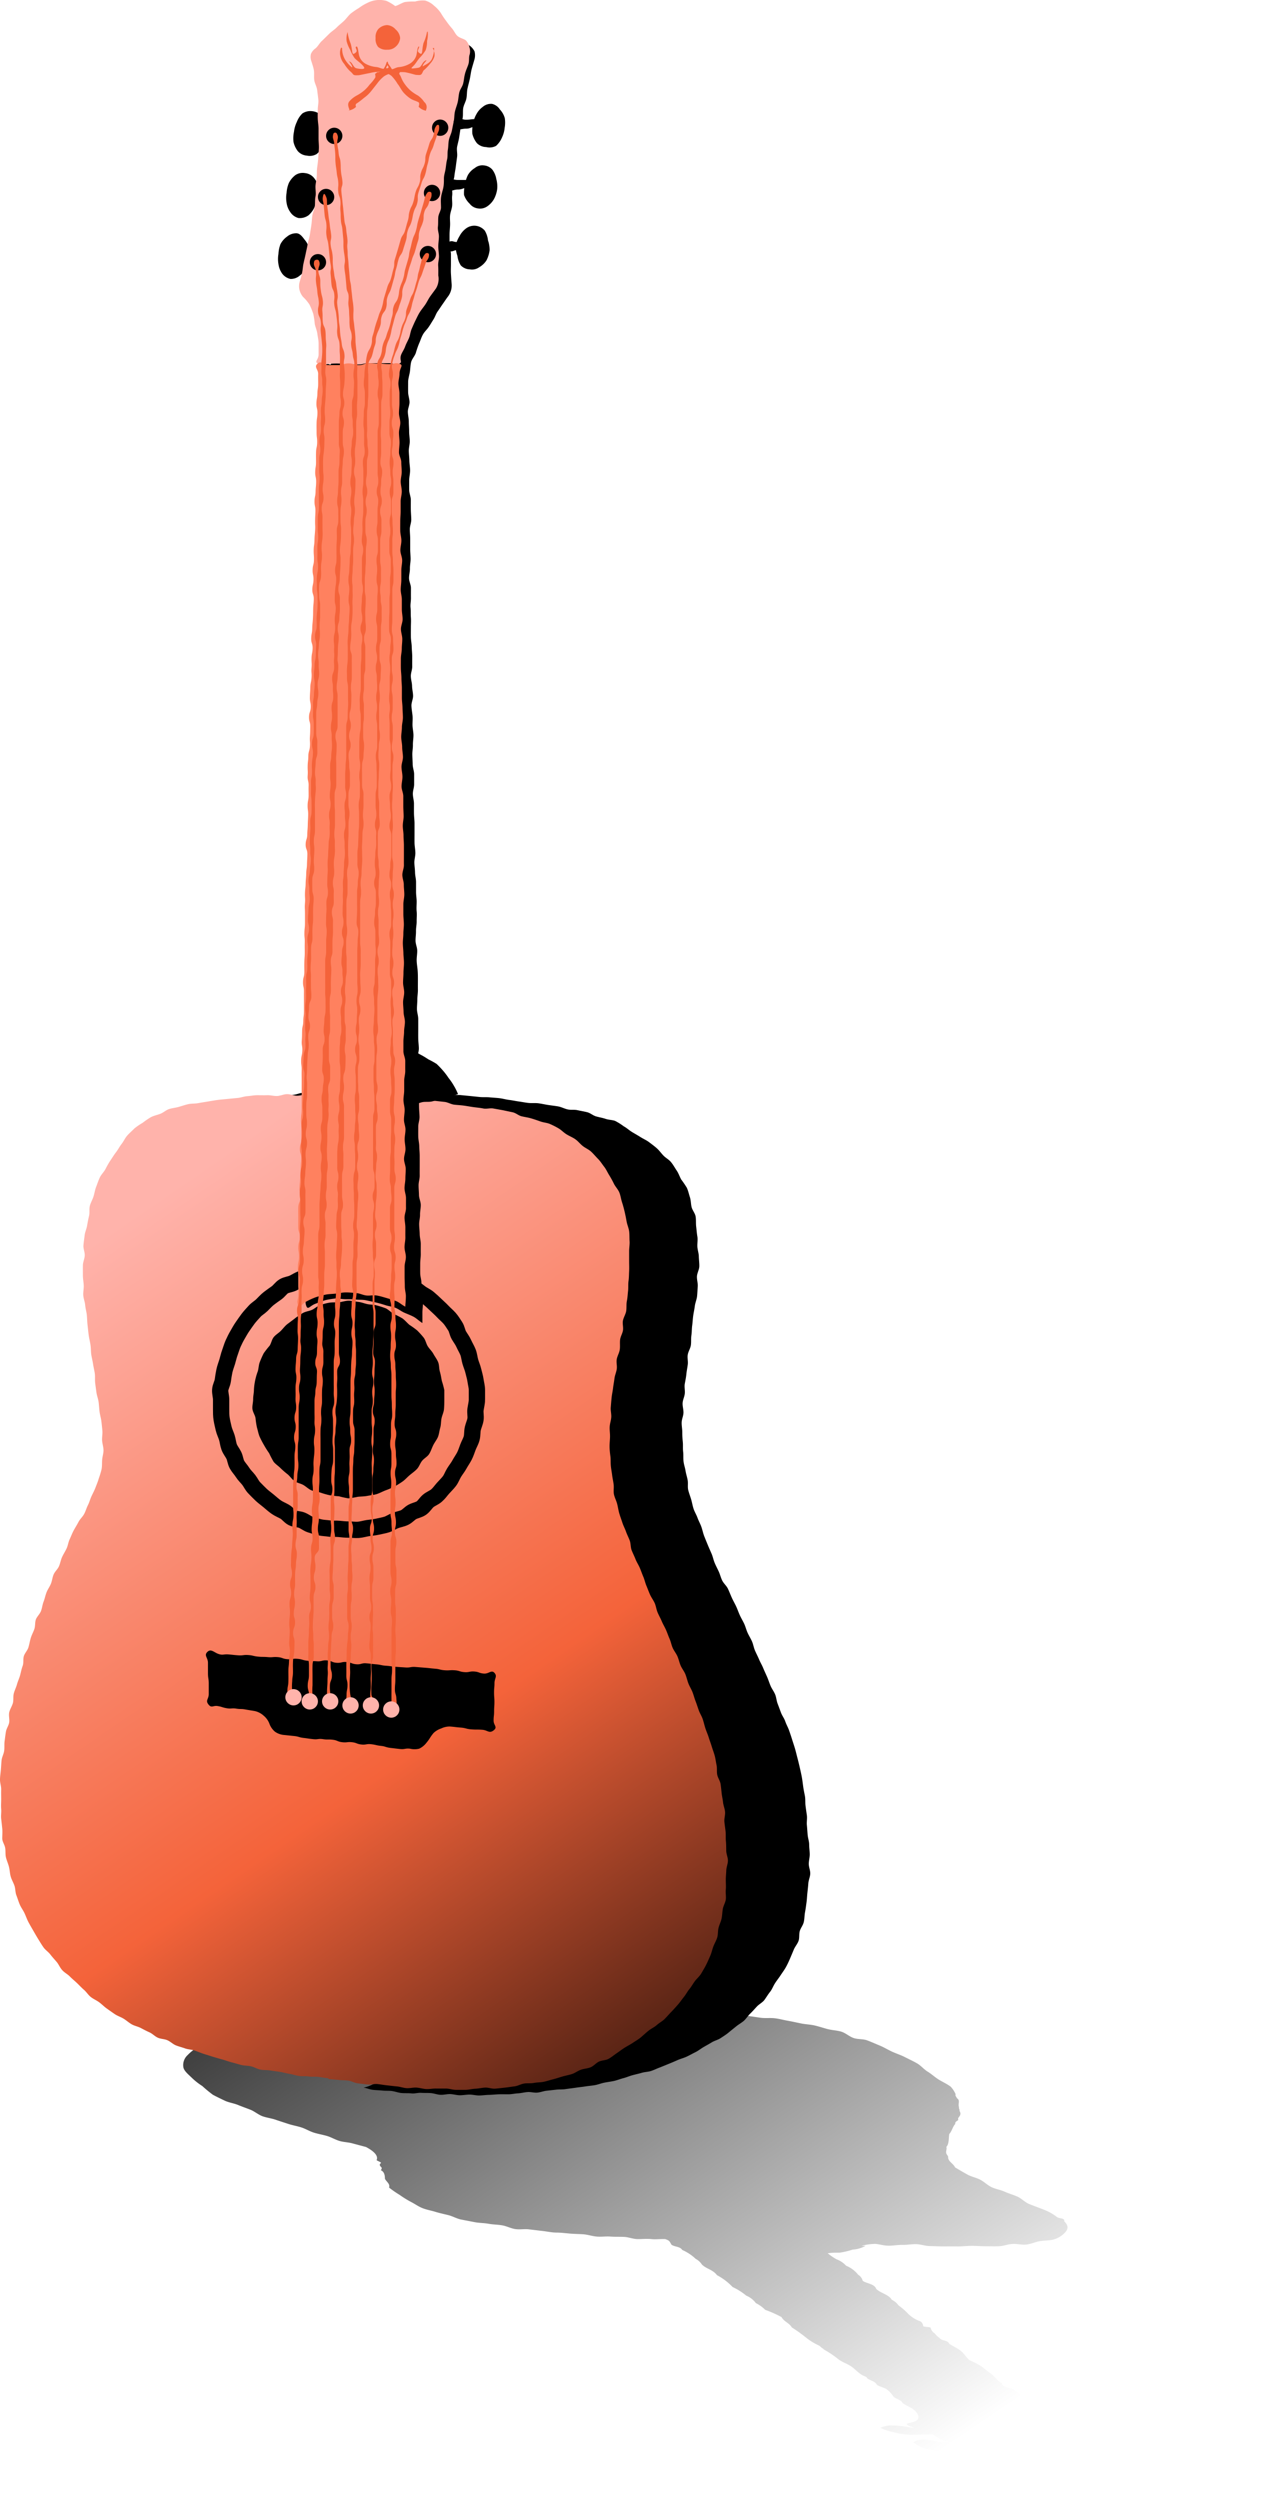 <svg xmlns="http://www.w3.org/2000/svg" viewBox="0 0 226.72 444.56"><defs><linearGradient id="linear-gradient" x1="56.63" y1="295.91" x2="156.14" y2="443.52" gradientUnits="userSpaceOnUse"><stop offset="0"/><stop offset="1" stop-opacity="0"/></linearGradient><linearGradient id="linear-gradient-2" x1="18.39" y1="219.83" x2="137.12" y2="392.61" gradientUnits="userSpaceOnUse"><stop offset="0" stop-color="#ffb3ab"/><stop offset=".51" stop-color="#f4633a"/><stop offset="1"/></linearGradient><style>.cls-6{fill:#ffb3ab}.cls-8{fill:#f4633a}</style></defs><g style="isolation:isolate"><g id="Layer_2" data-name="Layer 2"><g id="MAP_NIGHT" data-name="MAP NIGHT"><g style="mix-blend-mode:multiply"><path d="M169.19 371.06a4.64 4.64 0 0 1 .87 1.33c-.09.33.07.33.24.72.65.4.12 1 .37 1.6-.08.24.16.42.08.67a.76.76 0 0 1 0 .94c-.18.27-.32.32-.21.65-.23.23-.6.29-.54.71-.49.52-.56 1.24-1.06 1.78-.15.8 0 1.73-.53 2.31.15.38-.14.75 0 1.15s.36.4.32.78c.11.74.9 1 1.24 1.71.7.42 1.44.85 2.15 1.25s1.55.55 2.27.91 1.33 1 2.06 1.35 1.58.47 2.32.8 1.53.55 2.28.88 1.33 1 2.08 1.31 1.74.66 2.59 1a9.37 9.37 0 0 1 2.41 1.35c.36.27 1.4.11 1.26.74.89.86.63 1.5.07 2.06a4.33 4.33 0 0 1-2 1.18c-.69.19-1.52.15-2.43.29-.75.11-1.52.51-2.38.6s-1.62-.16-2.47-.11-1.59.38-2.43.41-1.62 0-2.45 0-1.63-.08-2.45-.07-1.64.11-2.45.1-1.65 0-2.46 0-1.65-.05-2.45-.06-1.66-.32-2.45-.34-1.68.15-2.46.13-1.69.16-2.45.14c-.92 0-1.74-.3-2.44-.32a10.6 10.6 0 0 0-2.4.35h.75a5.54 5.54 0 0 1-2.31.67 14.29 14.29 0 0 1-2.28.54c-.8 0-1.43 0-2.15.11a10.1 10.1 0 0 0 1.57 1.07 4.42 4.42 0 0 1 1.71 1.15 5.17 5.17 0 0 1 2.14 1.6 1.77 1.77 0 0 1 .81 1.08c.7.49 2.09.53 2.4 1.43.8.79 2.25 1 2.77 1.94a3 3 0 0 1 1.2 1 11.33 11.33 0 0 1 1.81 1.59 6 6 0 0 0 2.1 1.25 1.16 1.16 0 0 1 .49.86c.18.14 1.14.12 1.32.26a1.46 1.46 0 0 0 .71 1 3.49 3.49 0 0 0 .83.8c.44.61 1.49.36 1.77 1.07.65.41 1.37.74 2 1.21s1 1.21 1.61 1.71a12.52 12.52 0 0 1 2.12 1.1l1.89 1.45c.63.48 1 1.18 1.72 1.52.23.95 1.76.7 2.38 1.32a19.32 19.32 0 0 1 1.54 1.35c.54.44.94 1.1 1.55 1.37a15.51 15.51 0 0 0 2.08 1.28 21.34 21.34 0 0 0 2.43.5c.76.26 1.5.59 2.29.78s1.52.62 2.32.78 1.66-.05 2.46.09 1.58.42 2.37.58 1.55.51 2.33.7 1.72.14 2.48.41c.37.59.64 1.35 1.17 1.6a3 3 0 0 0 1.86 0c-.48-.71.86-.86 2.24-.79 1.13.07 2.34.29 2.74.3s1.45.27 2.45.47c1.22.25 2.34.8 1.54 1.39a13.28 13.28 0 0 1-2.65-.1c-.84-.06-1.7-.16-2.56-.29s-1.68-.44-2.51-.57a26.62 26.62 0 0 0-2.72-.2 17.32 17.32 0 0 0 2.49 1.21 11.11 11.11 0 0 0 2.39 1 6.9 6.9 0 0 0 2.44.11c-.48-.5.63-.42 2.08-.42a19.91 19.91 0 0 1 2.49-.28 24.15 24.15 0 0 1 2.47.39c1.22.27 2 .75 2.07 1.12a5.77 5.77 0 0 1-2.23.46 12.52 12.52 0 0 1-2.37 0c-.77-.11-1.55-.32-2.33-.47s-1.59-.19-2.35-.29a12.61 12.61 0 0 0-2.59-.29c.67.34 1.68.53 2.36.85s1.22 1 1.92 1.25a13.32 13.32 0 0 0 2.25.35 10.21 10.21 0 0 0 2.41.12c-.48-.64.49-.94 2-.86.86 0 1.86.11 2.76.23 1.28.17 2.42.36 2.76.43 1.7.67 1.93 1.29 1.33 1.42-.42.1-1.28-.26-2.33-.32-.7 0-1.49 0-2.31-.12s-1.57 0-2.33 0-1.59-.4-2.27-.48a13.84 13.84 0 0 0-2.32-.12c.63.26 1.34.37 2 .62s1.3.52 2 .76 1.37.38 2 .62 1 .72 1.62 1a9.13 9.13 0 0 1-2.27.4c-.87.07-1.77.08-2.53.22s-1.59.47-2.41.56-1.66-.26-2.48-.2-1.62.29-2.43.32-1.64.26-2.46.25-1.64-.1-2.46-.13-1.63-.1-2.45-.15-1.64-.08-2.45-.15-1.65 0-2.46-.12-1.6-.48-2.41-.58-1.6-.36-2.41-.47-1.68.18-2.49.07-1.57-.55-2.38-.68-1.65-.06-2.46-.19-1.65-.07-2.46-.2-1.58-.5-2.39-.63-1.59-.44-2.39-.56c-1.09-.13-1.71.05-1.95-.07-.68-.33 1.16-.91-.26-1.66.22-.45-.33-.25-.61-.52-.67 0-1.35-.1-2.11-.12s-1.43-.19-2.14-.28a13.58 13.58 0 0 1-2-.64 7.32 7.32 0 0 1-2-.63 5.18 5.18 0 0 1 2-.32 17 17 0 0 1 2.14 0c.76.08 1.38.19 2 .27-.73-.5-1.45-.68-2.21-1.16a10.41 10.41 0 0 1-2.29.1 14.42 14.42 0 0 1-2.38.08 14.69 14.69 0 0 1-2.34-.47 7.63 7.63 0 0 1-2-1.07 3.51 3.51 0 0 1 2.15-.48 15.61 15.61 0 0 1 2.38.41c.87.15 1.55.06 2.23.13a10.27 10.27 0 0 0-1.66-.5 11.94 11.94 0 0 1-1.66-1 22.62 22.62 0 0 1-2.37.05 16.74 16.74 0 0 1-2.35 0 13.25 13.25 0 0 1-2.29-.44 8.3 8.3 0 0 1-2.27-.75 4.48 4.48 0 0 1 2-.43 15.64 15.64 0 0 1 2 .15c.71.08 1.45.25 2.05.3-.28-.16-1.34-.38-1.39-.71.56-.36 2.56-.25 2-1.65-.61-1.19-1.78-1.37-2.7-2.05-.34-.63-1.09-.69-1.64-1.14a5 5 0 0 0-1.29-1.38c-.54-.29-1.15-.4-1.67-.74-.32-.65-1.11-.72-1.69-1.13-.21-.41-.55-.36-.94-.61-.73-.41-1.28-1.1-2-1.57s-1.53-.72-2.19-1.21a18.1 18.1 0 0 0-2.55-1.72c-.29-.2 0-.06-.32-.26s-.28-.27-.57-.46a11.26 11.26 0 0 1-2.48-1.54 25.43 25.43 0 0 0-2.39-1.7c-.5-.84-1.37-1-1.84-1.84a20.7 20.7 0 0 0-2.9-1.29 6.36 6.36 0 0 0-1.67-1.2 4.09 4.09 0 0 0-1.71-1.33 11.27 11.27 0 0 0-2.43-1.53 10.71 10.71 0 0 0-2.78-2.11c-.74-1-1.9-1.1-2.69-1.9a3 3 0 0 0-1.1-1 8.28 8.28 0 0 0-2.39-1.58c-.4-.64-1.32-.52-1.91-.93-.36-.58-.28-.71-1.1-1-.84-.05-1.67.09-2.46 0s-1.65 0-2.44 0-1.64-.35-2.42-.39-1.66 0-2.45-.06-1.65.07-2.45 0-1.62-.36-2.42-.41-1.63-.06-2.43-.13S99.77 397 99 397s-1.6-.19-2.41-.28l-2.42-.29c-.79-.11-1.63.07-2.45-.05s-1.54-.53-2.37-.67-1.6-.13-2.43-.28-1.6-.12-2.43-.28l-2.49-.48c-.76-.17-1.47-.59-2.24-.78s-1.53-.35-2.28-.58-1.54-.36-2.28-.65-1.38-.77-2.08-1.12a18.81 18.81 0 0 1-2-1.24 18.83 18.83 0 0 1-1.88-1.3c.21-.69-.46-1-.74-1.58 0-.68-.15-1.26-.73-1.51.33-.47.09-.48-.15-.79-.08-.41 0-.24.19-.52 0-.13-.74-.37-.79-.49.46-1-1.17-1.95-1.89-2.33l-2.33-.62c-.79-.23-1.62-.23-2.37-.45s-1.49-.67-2.24-.89-1.59-.36-2.33-.59-1.48-.69-2.23-.93-1.58-.38-2.31-.62-1.55-.5-2.28-.75-1.61-.36-2.33-.62-1.42-.87-2.13-1.15-1.54-.57-2.24-.86-1.62-.42-2.3-.74-1.51-.72-2.16-1.07a23 23 0 0 1-1.88-1.55 11.49 11.49 0 0 1-1.86-1.46c-.73-.7-1.35-1.21-1.5-1.83a2.4 2.4 0 0 1 .75-2.21A7.09 7.09 0 0 1 35.3 364a18 18 0 0 1 2.21-1c.7-.25 1.57-.13 2.4-.36s1.41-.73 2.23-.91 1.55-.25 2.37-.41 1.55-.22 2.37-.35 1.55-.25 2.36-.36 1.54-.45 2.35-.55l2.38-.28c.78-.09 1.61.15 2.41.07s1.59-.12 2.39-.19 1.57-.34 2.37-.41 1.6.05 2.4 0 1.6 0 2.4-.09 1.57-.3 2.38-.35 1.57-.28 2.37-.33 1.61.14 2.41.1 1.59-.3 2.39-.34 1.6 0 2.4-.06l2.4-.1c.8 0 1.6-.23 2.4-.26s1.61.25 2.4.22 1.61.09 2.41.06c2-.12-.14-.51 1.84-.7h2.43c.81 0 1.61-.15 2.43-.15s1.61-.1 2.42-.11 1.61.18 2.42.18 1.62.05 2.43 0 1.61-.17 2.42-.18 1.61.29 2.42.28 1.62-.41 2.43-.41 1.62.34 2.42.34 1.62.07 2.43.08 1.62-.08 2.43-.07 1.62-.12 2.43-.1 1.61.39 2.41.42l2.43.11c.81 0 1.63-.21 2.44-.16s1.63-.05 2.43 0 1.58.54 2.39.62 1.61.12 2.41.21 1.6.23 2.4.34 1.64 0 2.44.08 1.59.31 2.39.45 1.58.32 2.37.48 1.62.18 2.41.36 1.56.45 2.34.65 1.63.22 2.4.45 1.43.87 2.19 1.13 1.67.14 2.42.42 1.51.62 2.26.93 1.44.74 2.18 1.08 1.51.58 2.24.95 1.46.71 2.17 1.11 1.24 1.08 1.93 1.5 1.29 1 2 1.43 1.44.75 2.09 1.24z" style="fill:url(#linear-gradient)" id="LORNE_SHADOW" data-name="LORNE SHADOW"/></g><g id="LORNE_ICON" data-name="LORNE ICON"><path d="M58.17 24.2a5.1 5.1 0 0 1-.7 1.71 4.09 4.09 0 0 1-1.1 1.47 2.4 2.4 0 0 1-1.76.29 2.36 2.36 0 0 1-1.6-.78 4.06 4.06 0 0 1-.78-1.66 5.68 5.68 0 0 1 .09-1.82 5.47 5.47 0 0 1 .5-1.72 4.18 4.18 0 0 1 1-1.52 2.59 2.59 0 0 1 1.81-.39 2.64 2.64 0 0 1 1.65.86 4.34 4.34 0 0 1 .52 1.76 5.13 5.13 0 0 1 .37 1.8zm-1.59 10.86a5.19 5.19 0 0 1-.58 1.72 4.16 4.16 0 0 1-1.08 1.49 2.62 2.62 0 0 1-1.81.5 2.51 2.51 0 0 1-1.47-1.08 3.71 3.71 0 0 1-.64-1.63 5.15 5.15 0 0 1 0-1.76 5.55 5.55 0 0 1 .4-1.75 4.12 4.12 0 0 1 1.15-1.4 2.33 2.33 0 0 1 1.72-.37 2.37 2.37 0 0 1 1.57.81 4.06 4.06 0 0 1 .83 1.63 5.44 5.44 0 0 1-.09 1.84zm-1.44 10.87a5.24 5.24 0 0 1-.63 1.69A3.61 3.61 0 0 1 53.35 49a2.39 2.39 0 0 1-1.66.6 2.44 2.44 0 0 1-1.51-1 3.79 3.79 0 0 1-.63-1.66 5.14 5.14 0 0 1 0-1.76 5.67 5.67 0 0 1 .36-1.76 3.88 3.88 0 0 1 1.19-1.36 2.54 2.54 0 0 1 1.73-.58c.6.08 1 .64 1.37 1.13a3.71 3.71 0 0 1 .8 1.53 5.26 5.26 0 0 1 .14 1.79zm87.79 271.71c-.08-.55-.14-1.12-.25-1.7s-.23-1.1-.36-1.67-.26-1.1-.41-1.67-.27-1.1-.43-1.65-.35-1.09-.52-1.64-.35-1.08-.54-1.62-.47-1-.67-1.58-.55-1-.76-1.55-.39-1.06-.6-1.6-.23-1.13-.45-1.66-.59-1-.81-1.52-.39-1.07-.62-1.6-.46-1-.69-1.56-.51-1-.74-1.55-.48-1-.72-1.56-.31-1.12-.54-1.64-.54-1-.78-1.53-.37-1.1-.61-1.61-.54-1-.78-1.53-.42-1.07-.66-1.58-.53-1-.77-1.54-.44-1.06-.68-1.57-.74-.92-1-1.43-.39-1.09-.62-1.6-.5-1-.73-1.55-.33-1.12-.55-1.63-.47-1.06-.68-1.57-.44-1.07-.64-1.58-.32-1.13-.51-1.66-.49-1.06-.68-1.59-.52-1.06-.7-1.6-.27-1.13-.43-1.67-.38-1.1-.52-1.66 0-1.18-.1-1.75-.29-1.11-.38-1.68-.3-1.12-.36-1.7 0-1.14-.07-1.72 0-1.14-.06-1.73-.09-1.13-.09-1.72-.13-1.14-.11-1.74.3-1.12.32-1.71-.19-1.16-.15-1.75.34-1.11.39-1.7-.11-1.16 0-1.74.22-1.12.28-1.71.18-1.13.25-1.71-.11-1.16 0-1.75.47-1.09.55-1.68 0-1.15.09-1.73.06-1.15.14-1.73.1-1.15.18-1.73.22-1.18.29-1.75.34-1.17.4-1.74.08-1.2.12-1.77-.18-1.21-.14-1.79.4-1.18.42-1.75-.08-1.21-.09-1.79-.24-1.19-.26-1.77.1-1.2 0-1.77-.14-1.19-.21-1.76 0-1.22-.1-1.79-.57-1.1-.71-1.65-.12-1.21-.3-1.76-.31-1.17-.55-1.69a17.58 17.58 0 0 0-1-1.47c-.29-.52-.47-1.1-.8-1.58s-.6-1-1-1.49-.94-.75-1.35-1.17-.75-.92-1.19-1.31-.92-.74-1.4-1.1-1-.57-1.52-.9-1-.59-1.52-.91-.93-.72-1.45-1a11.29 11.29 0 0 0-1.49-.94c-.51-.21-1.14-.18-1.73-.38s-1.11-.27-1.7-.44-1-.6-1.61-.75-1.13-.23-1.72-.36-1.17 0-1.76-.14-1.1-.43-1.68-.53-1.15-.16-1.74-.25-1.14-.22-1.73-.3-1.18 0-1.76-.06-1.15-.18-1.73-.26-1.16-.21-1.74-.28-1.15-.24-1.73-.31-1.18-.09-1.75-.15-1.19 0-1.76-.06l-1.75-.18-1.75-.17H80.1c-.58 0-1.18-.05-1.75-.09s-1.19-.17-1.75-.2-1.19-.13-1.74-.16-1.22-.11-1.75-.14-1.25-.12-1.75-.14c-1.11-.06-.87-.1-1.74-.13s-.63.07-1.74.08c-.49 0-1.07.09-1.74.1s-1.11.12-1.73.13-1.13-.12-1.74-.1-1.14-.13-1.74-.11-1.14.09-1.74.12-1.13.26-1.72.29-1.15-.09-1.74-.05-1.16 0-1.75 0-1.13.3-1.71.35l-1.73.15c-.58 0-1.15.14-1.73.19s-1.18-.13-1.76-.06-1.14.23-1.72.3-1.14.21-1.72.29-1.14.19-1.72.28-1.19-.08-1.76 0-1.14.26-1.71.37-1.15.2-1.71.32-1.1.47-1.66.59-1.19.06-1.74.21-1.15.26-1.69.43-1.09.47-1.62.66-1.1.41-1.62.63-1.05.55-1.54.81a16.2 16.2 0 0 0-1.61.7 8.28 8.28 0 0 0-1.17 1.3c-.42.45-.85.84-1.2 1.3a13 13 0 0 0-.87 1.53 13.42 13.42 0 0 0-1 1.49 12.79 12.79 0 0 0-.45 1.72 16 16 0 0 0-.44 1.72 17.46 17.46 0 0 0 0 1.77c0 .58-.13 1.16-.1 1.77s-.1 1.17 0 1.78.34 1.13.43 1.73.1 1.16.21 1.75.28 1.14.4 1.73.09 1.18.22 1.77.4 1.1.54 1.69.16 1.16.3 1.75.19 1.16.32 1.74.54 1.08.67 1.67 0 1.2.11 1.79.38 1.12.5 1.7.32 1.14.44 1.73.09 1.17.21 1.76.2 1.16.31 1.75.42 1.12.52 1.72.16 1.14.26 1.69-.06 1.19 0 1.73.29 1.13.39 1.68.34 1.12.43 1.66.17 1.16.26 1.7.33 1.13.42 1.67-.08 1.2 0 1.74.3 1.14.37 1.68.22 1.15.28 1.69 0 1.18.05 1.71.3 1.16.31 1.71-.07 1.17-.09 1.72a17 17 0 0 1-.41 1.67 15.61 15.61 0 0 1-.22 1.69c-.13.54-.23 1.1-.42 1.65s-.36 1.06-.59 1.61-.55 1-.81 1.5-.55 1-.83 1.5-.39 1-.66 1.59-.61.95-.87 1.49-.34 1.08-.59 1.62-.6 1-.84 1.5-.28 1.11-.51 1.65-.41 1.06-.63 1.6-.44 1-.66 1.58-.57 1-.78 1.54-.43 1.06-.63 1.6-.25 1.12-.45 1.67-.53 1-.72 1.57-.33 1.09-.51 1.64-.31 1.1-.48 1.65-.27 1.12-.44 1.67-.25 1.12-.41 1.67-.47 1.06-.63 1.61-.34 1.1-.48 1.65-.22 1.13-.36 1.68-.3 1.11-.43 1.67-.24 1.12-.37 1.68-.1 1.15-.21 1.72-.35 1.1-.46 1.66 0 1.16-.13 1.73-.45 1.09-.53 1.66-.14 1.14-.22 1.71-.12 1.14-.18 1.71.11 1.17.06 1.74-.26 1.13-.3 1.7.06 1.15 0 1.73S11 318 11 318.6v1.74c0 .59 0 1.16.08 1.74s.29 1.14.33 1.72-.11 1.17 0 1.75.29 1.13.38 1.71.31 1.11.42 1.69.17 1.13.3 1.7.21 1.14.36 1.7.15 1.17.32 1.72.6 1 .79 1.57.27 1.13.49 1.67.44 1.07.68 1.6.64 1 .9 1.49.4 1.1.69 1.61.55 1 .86 1.5.64 1 1 1.44.56 1 .91 1.5.92.74 1.29 1.19.61 1 1 1.42.7.92 1.11 1.35.94.69 1.36 1.09.65 1 1.09 1.38.86.78 1.31 1.15 1.09.47 1.56.83.85.78 1.33 1.12 1 .6 1.47.92 1 .61 1.47.92.89.77 1.4 1.05 1.11.37 1.63.65 1 .5 1.56.76 1 .53 1.55.77 1 .5 1.58.73 1 .54 1.57.75 1.13.27 1.68.47 1 .47 1.61.66 1 .52 1.6.7 1.17.09 1.74.25 1 .65 1.58.8 1.16.12 1.73.26 1.15.16 1.72.29 1.12.27 1.69.39 1.14.19 1.72.3 1.1.38 1.68.48 1.14.17 1.72.26 1.14.19 1.72.27 1.15.06 1.73.14 1.14.27 1.72.33 1.16 0 1.75 0 1.13.25 1.72.31 1.17-.07 1.75 0c0 0-.7.3-1.55.7-.46.22-.93.56-1.45.81s-1 .55-1.47.77a6.46 6.46 0 0 1-1.49.51c.57.06 1.12.33 1.69.39s1.15.07 1.72.13 1.15 0 1.72.09 1.13.31 1.7.35 1.15 0 1.72.06 1.16-.14 1.73-.1 1.15 0 1.73.05 1.13.28 1.71.3 1.15-.15 1.72-.13 1.15.21 1.72.21 1.15-.12 1.72-.12 1.15.17 1.73.16 1.15-.1 1.72-.11 1.15-.08 1.72-.1 1.15 0 1.72 0 1.14-.14 1.72-.17 1.13-.19 1.71-.23 1.16.15 1.73.1 1.13-.29 1.7-.34l1.71-.19c.58-.06 1.16 0 1.72-.11l1.71-.23c.57-.09 1.15-.14 1.71-.23s1.15-.13 1.71-.23 1.11-.33 1.67-.44 1.14-.18 1.7-.3 1.1-.35 1.65-.49 1.09-.38 1.64-.53 1.12-.27 1.66-.43 1.16-.16 1.7-.34 1.06-.45 1.6-.64l1.5-.61c.53-.21 1.06-.44 1.58-.67s1.09-.37 1.61-.61 1-.52 1.53-.78 1-.64 1.46-.91 1-.56 1.49-.86 1.09-.43 1.56-.74 1-.64 1.43-1 .89-.72 1.33-1.08 1-.67 1.38-1 .74-.91 1.15-1.3.8-.85 1.19-1.26 1-.72 1.32-1.15.65-1 1-1.43.55-1 .87-1.51.68-.94 1-1.43.67-.95.95-1.45.51-1 .75-1.56.45-1.06.67-1.59.65-1 .84-1.54.06-1.2.22-1.75.57-1 .71-1.6.11-1.16.22-1.73.18-1.14.26-1.71.1-1.15.16-1.72.13-1.15.17-1.72.32-1.14.34-1.72-.26-1.16-.26-1.74.18-1.15.17-1.73-.1-1.16-.1-1.71-.22-1.15-.27-1.72-.08-1.15-.14-1.73.08-1.17 0-1.74-.17-1.15-.24-1.72 0-1.16-.11-1.73-.24-1.16-.31-1.72z"/><path d="M128.43 318.93c-.06-.55-.11-1.12-.2-1.7s-.47-1.06-.59-1.63 0-1.16-.12-1.72-.18-1.13-.33-1.68-.36-1.08-.53-1.64-.37-1.07-.54-1.62-.41-1.06-.59-1.61-.29-1.1-.48-1.65-.5-1-.7-1.56-.36-1.08-.57-1.62-.34-1.09-.55-1.62-.52-1-.73-1.55-.32-1.11-.54-1.64-.61-1-.83-1.51-.34-1.1-.56-1.62-.62-1-.85-1.51-.33-1.11-.56-1.63-.41-1.07-.64-1.59-.53-1-.76-1.55-.5-1-.73-1.55-.29-1.13-.51-1.64-.6-1-.83-1.51-.43-1.07-.65-1.59-.34-1.11-.56-1.62-.41-1.08-.63-1.59-.55-1-.76-1.54-.48-1.06-.68-1.57-.15-1.18-.33-1.69-.48-1.07-.67-1.61-.48-1.07-.65-1.6-.39-1.1-.55-1.65-.24-1.14-.38-1.69-.43-1.09-.56-1.65 0-1.18-.06-1.75-.2-1.12-.27-1.7-.19-1.13-.24-1.71 0-1.13-.08-1.72-.14-1.13-.14-1.72.07-1.14.08-1.73-.09-1.14-.06-1.73.24-1.12.28-1.71-.14-1.16-.09-1.75.09-1.13.15-1.72.19-1.13.26-1.72.18-1.12.25-1.7.33-1.11.41-1.69-.11-1.17 0-1.75.44-1.09.53-1.68 0-1.16.06-1.74.41-1.09.51-1.67-.12-1.19 0-1.77.49-1.13.58-1.7 0-1.21.12-1.78.14-1.19.21-1.76 0-1.2.08-1.77.08-1.2.11-1.78 0-1.19 0-1.77v-1.77c0-.57.12-1.21.08-1.78s0-1.21-.08-1.78-.35-1.16-.45-1.73-.22-1.17-.35-1.73-.29-1.15-.47-1.7-.25-1.17-.47-1.71-.67-1-.94-1.51a17.38 17.38 0 0 0-.84-1.54c-.32-.5-.55-1.06-.91-1.52s-.69-1-1.09-1.4-.8-.89-1.23-1.29-1-.63-1.48-1-.83-.85-1.32-1.2-1-.54-1.55-.87-.91-.75-1.42-1.06a13.5 13.5 0 0 0-1.57-.8c-.5-.22-1.12-.25-1.69-.45s-1.08-.38-1.66-.55-1.11-.23-1.69-.37-1-.59-1.63-.72l-1.7-.36-1.72-.31c-.57-.1-1.2.12-1.78 0s-1.14-.16-1.72-.24-1.15-.19-1.73-.27-1.16-.1-1.73-.17-1.13-.43-1.71-.49l-1.74-.19c-.58-.06-1.18.05-1.75 0s-1.18 0-1.75-.05-1.17-.17-1.74-.21-1.19 0-1.75 0-1.19 0-1.75-.08-1.18-.31-1.73-.34-1.21 0-1.75 0-1.24-.07-1.74-.08c-1.1 0-.86-.06-1.73-.11s-.65 0-1.77 0c-.49 0-1.09 0-1.76-.05s-1.13-.19-1.76-.21-1.15 0-1.77 0-1.16.22-1.77.22-1.16-.29-1.77-.28-1.16.31-1.76.33-1.18-.16-1.77-.14-1.18 0-1.77 0-1.17.13-1.76.17-1.16.27-1.75.32l-1.76.17c-.59.07-1.17.1-1.76.18s-1.16.18-1.74.28-1.17.18-1.74.29-1.2.05-1.77.18-1.14.33-1.7.49-1.19.21-1.73.39-1 .64-1.57.85-1.17.33-1.67.6a14.34 14.34 0 0 0-1.46 1 10.69 10.69 0 0 0-1.46 1c-.42.43-.88.82-1.27 1.26s-.62 1-1 1.49-.63 1-1 1.48-.68 1-1 1.47-.6 1-.88 1.53-.74.94-1 1.49-.43 1.1-.65 1.66-.29 1.14-.47 1.71-.5 1.08-.65 1.66 0 1.2-.14 1.78-.25 1.15-.35 1.74-.37 1.13-.44 1.73-.16 1.17-.21 1.77.25 1.19.23 1.79-.32 1.17-.33 1.77 0 1.17 0 1.78.12 1.17.15 1.77-.12 1.18-.08 1.78.29 1.16.34 1.76.23 1.16.29 1.76.06 1.17.13 1.77.12 1.17.2 1.77.23 1.15.32 1.75.06 1.16.14 1.71.24 1.14.32 1.69.23 1.14.31 1.69 0 1.17.07 1.72.15 1.15.23 1.7.31 1.13.38 1.68.1 1.16.17 1.71.25 1.14.32 1.69.13 1.16.18 1.7-.09 1.19-.05 1.73.24 1.17.25 1.71-.2 1.16-.24 1.71 0 1.16-.11 1.71a15.51 15.51 0 0 1-.5 1.64c-.15.54-.37 1.05-.58 1.6s-.46 1-.71 1.54-.37 1.06-.64 1.59-.39 1.06-.68 1.58-.72.87-1 1.41-.58 1-.85 1.5-.45 1-.71 1.56-.3 1.1-.55 1.64-.56 1-.8 1.52-.32 1.09-.55 1.63-.72.93-.95 1.46-.27 1.12-.49 1.66-.57 1-.78 1.54-.31 1.1-.52 1.64-.26 1.12-.46 1.66-.72 1-.91 1.5-.09 1.18-.28 1.73-.46 1-.64 1.6-.25 1.12-.42 1.67-.65 1-.81 1.55 0 1.17-.21 1.73-.3 1.1-.45 1.65-.41 1.08-.56 1.63-.43 1.08-.57 1.63 0 1.18-.17 1.74-.52 1.06-.64 1.62.08 1.19 0 1.75-.48 1.08-.58 1.64-.16 1.14-.24 1.71 0 1.16-.08 1.73-.4 1.11-.46 1.68-.08 1.18-.13 1.75-.15 1.15-.15 1.72.23 1.16.21 1.73 0 1.15 0 1.73-.05 1.15 0 1.74-.07 1.16 0 1.74.13 1.15.19 1.73 0 1.17 0 1.75.42 1.1.52 1.68 0 1.16.15 1.74.39 1.09.53 1.65.15 1.16.31 1.72.47 1.06.66 1.61.14 1.18.35 1.72.37 1.1.6 1.64.59 1 .84 1.53.43 1.08.7 1.59.56 1 .86 1.52.57 1 .88 1.5.61 1 .94 1.47.86.8 1.22 1.27.74.87 1.12 1.32.57 1 1 1.47.94.7 1.35 1.12.85.77 1.27 1.17.81.83 1.25 1.21.75.91 1.21 1.27 1 .58 1.48.93.87.77 1.35 1.11.94.67 1.43 1 1.05.5 1.55.8.93.7 1.44 1 1.1.39 1.62.66 1 .53 1.56.78.94.7 1.48.95 1.16.22 1.7.45 1 .7 1.51.91 1.1.35 1.65.55 1.16.19 1.71.38 1.08.42 1.64.6l1.65.52c.55.16 1.11.33 1.67.48s1.1.37 1.67.51 1.11.32 1.68.46 1.16.11 1.73.24 1.09.46 1.66.58 1.17.05 1.75.15 1.14.16 1.72.25 1.13.26 1.7.35 1.13.3 1.71.38 1.17 0 1.75.09 1.16 0 1.75.08 1.14.18 1.73.24v.13c.59.08 1.18.09 1.75.16s1.18.05 1.75.12 1.13.42 1.71.49l1.73.21c.57.07 1.2-.14 1.77-.08s1.16.17 1.73.23 1.17.14 1.74.19 1.15.27 1.73.31 1.18-.14 1.76-.1 1.16.23 1.73.26 1.18-.11 1.75-.09h1.75c.59 0 1.17.22 1.74.23s1.18 0 1.75 0 1.17-.18 1.75-.2 1.16-.17 1.74-.2 1.18.23 1.76.19 1.17-.12 1.74-.18 1.16-.16 1.74-.23 1.12-.41 1.69-.5 1.18 0 1.75-.11 1.17-.08 1.74-.2 1.13-.31 1.69-.45 1.12-.34 1.68-.5 1.14-.26 1.69-.44 1-.56 1.58-.76 1.17-.21 1.71-.43.94-.74 1.47-1 1.19-.22 1.7-.49 1-.69 1.46-1 .94-.69 1.44-1 1-.56 1.49-.89 1-.61 1.45-1 .86-.77 1.32-1.14 1-.59 1.46-1 1-.68 1.38-1.06.79-.86 1.19-1.27.79-.85 1.17-1.28.71-.93 1.07-1.37.64-1 1-1.43.66-1 1-1.44.83-.85 1.11-1.34.6-1 .86-1.52.49-1.06.72-1.58.35-1.11.55-1.65.52-1.05.69-1.6.1-1.17.24-1.73.42-1.09.54-1.65.12-1.15.22-1.72.45-1.1.53-1.67-.06-1.17 0-1.75 0-1.15 0-1.73.07-1.15.09-1.72.29-1.16.29-1.73-.29-1.16-.3-1.73 0-1.16-.06-1.73 0-1.16-.06-1.74-.16-1.14-.21-1.71.17-1.19.12-1.76-.3-1.13-.36-1.7-.17-.98-.24-1.55z" style="fill:url(#linear-gradient-2)"/><path d="M36.91 293.74c-.66.65.1 1 .1 1.95v1.84c0 .92.14.93.14 1.85v1.85c0 .92-.63 1.12-.06 1.85s.81.15 1.64.29.8.25 1.63.39.86-.06 1.69.07.84 0 1.67.16l1.66.28a3.48 3.48 0 0 1 1.55.82 3.44 3.44 0 0 1 1 1.38 3.37 3.37 0 0 0 1 1.46 3.3 3.3 0 0 0 1.69.59l1.72.18c.86.09.84.24 1.7.34s.85.13 1.71.22.88-.13 1.74 0 .87 0 1.72.1.83.34 1.69.44.88-.09 1.73 0 .84.32 1.69.41.89-.15 1.75-.05.85.2 1.7.29.85.26 1.7.36.86.11 1.73.2.88-.15 1.75-.06a3.41 3.41 0 0 0 1.65 0 3.51 3.51 0 0 0 1.29-1.05c.68-.82.58-.91 1.26-1.73a3.65 3.65 0 0 1 1.38-.82 3.44 3.44 0 0 1 1.55-.34c1 .08 1 .12 1.92.19s.94.25 1.91.32 1 0 1.93.07 1.22.71 2 .11 0-.89 0-1.73.09-.83.09-1.67.06-.84.06-1.67-.07-.84-.07-1.68.08-.84.08-1.67.54-1.19 0-1.8-1 .18-1.87.12-.86-.31-1.73-.37-.89.18-1.76.11-.86-.27-1.73-.33-.88.06-1.75 0-.87-.21-1.74-.28-.87-.1-1.75-.17l-1.75-.14c-.87-.06-.88.15-1.76.09s-.87-.05-1.75-.12-.87-.13-1.74-.19-.87-.18-1.74-.25-.87-.11-1.75-.18-.89.24-1.77.17-.85-.33-1.73-.4-.89.2-1.77.14-.85-.37-1.73-.43-.89.22-1.77.16-.88 0-1.75-.1-.86-.27-1.74-.34-.89.13-1.76.07-.86-.3-1.74-.37-.88.08-1.76 0-.87 0-1.75-.09-.87-.22-1.74-.28-.89.11-1.77.05-.87-.09-1.75-.16-1 .19-1.79-.09-1.32-.97-1.95-.36zm42.16-44.85v-1.69a14.63 14.63 0 0 0-.44-1.64c-.11-.56-.19-1.11-.35-1.65s-.1-1.17-.31-1.69-.59-1-.85-1.48-.71-.88-1-1.35-.39-1.11-.74-1.55a15.24 15.24 0 0 0-1.14-1.26 15.2 15.2 0 0 0-1.39-1c-.43-.37-.79-.82-1.25-1.15a16.3 16.3 0 0 0-1.5-.77c-.49-.27-.9-.73-1.42-1a17 17 0 0 0-1.62-.52c-.53-.17-1.12-.12-1.68-.24s-1.08-.34-1.64-.4-1.12-.21-1.69-.21-1.13.22-1.69.27-1.15 0-1.7.08-1.12.25-1.65.42-1 .64-1.49.86-1.11.28-1.6.55-1 .63-1.41.95-.9.68-1.33 1-.78.8-1.18 1.21-.92.69-1.28 1.13-.43 1.06-.74 1.54a16.71 16.71 0 0 0-1.05 1.34 16.59 16.59 0 0 0-.69 1.55c-.21.52-.2 1.11-.36 1.65a11.17 11.17 0 0 0-.69 3.28c0 .56-.14 1.11-.14 1.68s-.18 1.15-.13 1.71.44 1.08.55 1.63a15.27 15.27 0 0 0 .25 1.67c.16.54.26 1.11.47 1.63A16.59 16.59 0 0 0 47 257a16.17 16.17 0 0 0 .9 1.42 16.64 16.64 0 0 0 .79 1.51c.35.44.86.75 1.25 1.15a14.72 14.72 0 0 0 1.27 1.1c.43.37.75.88 1.21 1.2s1.07.4 1.56.68.9.71 1.42.94 1.1.25 1.64.42a14.8 14.8 0 0 0 1.61.46 15.51 15.51 0 0 0 1.67.19 16.25 16.25 0 0 0 1.68.37 15.49 15.49 0 0 0 1.68-.28c.57-.06 1.14-.05 1.69-.16s1.14-.15 1.67-.32 1-.44 1.57-.66a14.52 14.52 0 0 0 1.57-.67 16.66 16.66 0 0 0 1.45-.9c.46-.32.84-.77 1.27-1.13s.91-.69 1.3-1.1.55-1 .91-1.45.93-.72 1.24-1.19.46-1 .72-1.54.64-1 .85-1.48.26-1.11.42-1.66.12-1.12.23-1.67.39-1.08.44-1.64.06-1.13.06-1.7z"/><path d="M84.87 248.89v-1.73c0-.57-.17-1.14-.25-1.71s-.26-1.12-.39-1.68-.37-1.08-.53-1.63-.2-1.14-.41-1.68-.51-1-.75-1.54-.6-1-.88-1.48-.34-1.13-.66-1.61-.63-1-1-1.42-.84-.8-1.23-1.22-.83-.79-1.24-1.19-.83-.78-1.27-1.15-1-.6-1.44-.93-.89-.72-1.38-1-1-.59-1.49-.85-1-.55-1.53-.77-1.08-.39-1.63-.56-1-.49-1.61-.62-1.15-.15-1.72-.24-1.14-.13-1.71-.17-1.14.05-1.72.05-1.17-.21-1.73-.16-1.16.11-1.72.19-1.12.31-1.68.44-1.12.27-1.66.44-1 .51-1.57.72-1 .52-1.53.77-1.15.28-1.64.57-.82.84-1.29 1.17-.93.65-1.38 1-.82.78-1.23 1.18-.93.68-1.31 1.11-.78.84-1.13 1.3-.66.93-1 1.41-.61 1-.89 1.47-.54 1-.78 1.53-.38 1.08-.58 1.61-.31 1.09-.48 1.64-.38 1.08-.5 1.64-.2 1.12-.28 1.69-.42 1.1-.46 1.67.16 1.16.16 1.73v1.72c0 .57 0 1.16.09 1.72s.23 1.13.36 1.69.4 1.08.57 1.62.21 1.14.41 1.68.6 1 .84 1.5.28 1.14.56 1.64.7.92 1 1.4.74.87 1.09 1.32.57 1 1 1.43.8.83 1.22 1.22.89.72 1.33 1.09.86.75 1.33 1.08 1 .53 1.51.82.85.83 1.36 1.09 1.16.21 1.69.42 1 .62 1.54.79 1.1.35 1.66.48 1.14.13 1.71.22 1.14 0 1.71.06 1.13.12 1.71.12 1.15.09 1.72.05 1.13-.22 1.69-.31 1.14-.12 1.7-.25 1.13-.22 1.67-.39 1-.51 1.56-.72 1.13-.28 1.65-.54.89-.75 1.38-1 1.14-.35 1.6-.68.76-.89 1.2-1.26 1-.55 1.46-.94.77-.86 1.15-1.29.8-.82 1.15-1.28.52-1 .84-1.52.66-.92.94-1.43.63-1 .88-1.48.44-1.06.64-1.6.5-1 .66-1.59.08-1.17.21-1.73.4-1.09.48-1.66-.08-1.15 0-1.73.25-1.17.25-1.75z" style="fill:none;stroke:#000;stroke-miterlimit:10;stroke-width:2.9px"/><path d="M84.39 10.72a2.85 2.85 0 0 0 .06-1.58A2.77 2.77 0 0 0 83.4 8c-.48-.37-1-.76-1.62-1.19a12.79 12.79 0 0 1-1.52-1.32A8.87 8.87 0 0 1 79 3.9a7.22 7.22 0 0 0-1.18-1.47 2.49 2.49 0 0 0-1.58-.92 5.12 5.12 0 0 0-1.88.32c-.55.17-1.16.57-1.84.74a7.2 7.2 0 0 0-1.6-.76 4.7 4.7 0 0 0-1.67-.24 4.81 4.81 0 0 0-1.65.4 7.83 7.83 0 0 0-1.47.88 16.54 16.54 0 0 0-1.44 1c-.42.37-1 .66-1.38 1.08s-.62 1-1 1.42-.93.7-1.35 1.11-.8.84-1.24 1.24-.79.86-1.24 1.23-.91.68-1.39 1c.19.53.26 1.07.41 1.63s.4 1.06.52 1.63.17 1.12.27 1.69.36 1.1.43 1.67-.17 1.17-.11 1.74.17 1.12.21 1.7.06 1.13.08 1.71.1 1.12.1 1.7-.14 1.14-.14 1.71.15 1.15.13 1.72-.24 1.13-.26 1.71.18 1.15.15 1.72-.12 1.14-.16 1.71 0 1.15-.09 1.72-.34 1.12-.4 1.68-.23 1.13-.3 1.69-.16 1.14-.24 1.7.09 1.18 0 1.74-.44 1.1-.53 1.65.12 1.2 0 1.74-.36 1.12-.47 1.66-.32 1.13-.43 1.66-.09 1.19-.21 1.71-.45 1.13-.58 1.62c-.17.69-.23 1.27-.36 1.67a5.63 5.63 0 0 1 1.2 1.28 8 8 0 0 1 1.1 1.41 12.06 12.06 0 0 1 .59 1.69 17.48 17.48 0 0 1 .3 1.76c.12.59.22 1.18.29 1.75s.09 1.22.12 1.77.2 1.39.2 1.9c-.3.24-.71-.37-.87 0-.34.79 0 .86 0 1.73s-.22.87-.24 1.74.11.87.09 1.74.14.87.12 1.74-.08.87-.1 1.74-.25.87-.27 1.74.32.88.3 1.75-.27.87-.29 1.74.09.88.07 1.75 0 .87 0 1.74v1.74c0 .87-.15.87-.17 1.74v1.74c0 .87-.16.87-.18 1.74s.25.88.23 1.75-.15.86-.16 1.73 0 .87 0 1.74.08.88.06 1.74 0 .88 0 1.75-.28.86-.3 1.73.21.88.19 1.75-.14.86-.15 1.73-.13.87-.14 1.74.06.88 0 1.75.1.87.08 1.75 0 .87 0 1.74v1.75c0 .88-.22.86-.24 1.74s-.09.87-.11 1.74 0 .87 0 1.74.05.87 0 1.74.16.88.14 1.75-.24.86-.25 1.74.26.87.24 1.74v1.75c0 .87-.33.86-.35 1.73s.15.88.13 1.75-.12.87-.14 1.74.18.88.16 1.75-.22.87-.24 1.74.08.88.06 1.75-.13.87-.15 1.74.24.88.22 1.75 0 .87-.06 1.74-.31.86-.32 1.74.24.87.22 1.75 0 .87 0 1.74v1.75c0 .87-.34.86-.36 1.73s.13.88.11 1.75 0 .88-.06 1.75 0 .87 0 1.74.11.88.09 1.75-.1.87-.12 1.74 0 .87-.05 1.75-.14.87-.16 1.74.06.87 0 1.75.08.87.06 1.74-.16.87-.17 1.75.21.87.19 1.75-.2.86-.21 1.74 0 .87-.06 1.74.13.88.11 1.75 0 .88 0 1.75-.27.87-.29 1.74.24.88.22 1.75-.25.87-.26 1.74.1.88.08 1.75-.14.87-.15 1.74.14.87.12 1.74 0 .87 0 1.75-.22.86-.24 1.73.11.88.09 1.75-.06.88-.08 1.75 0 .87-.07 1.74.09.88.07 1.75 0 .87-.06 1.74 0 .88 0 1.75v1.75c0 .87.06.87 0 1.75s0 .87 0 1.74-.1.88-.12 1.75-.11.87-.13 1.75.17.87.15 1.75-.21.87-.23 1.74.1.88.08 1.76-.2.87-.22 1.74.21.88.19 1.75-.21.87-.23 1.75 0 .87-.07 1.74.13.88.11 1.75.1.88.08 1.76-.29.87-.31 1.74.1.88.08 1.76-.13.87-.15 1.75-.3 1 0 1.78.69-.16 1.77-.47a14.71 14.71 0 0 1 1.7-.61 16.26 16.26 0 0 1 1.78-.28c.56 0 1.16.14 1.8.14s1.16 0 1.79.06 1.17 0 1.79.13 1.15.25 1.75.39 1.14.3 1.73.49 1.18.23 1.75.46 1 .61 1.59.87 1.11.44 1.65.73 1 .78 1.55 1.1v-1.87c0-.5.1-1.08.1-1.74s-.27-1.12-.27-1.75v-1.73c0-.61-.21-1.13-.22-1.74s0-1.14 0-1.74.11-1.14.1-1.74 0-1.14 0-1.74-.18-1.14-.19-1.74-.09-1.14-.1-1.74.17-1.15.16-1.74.14-1.15.13-1.74-.31-1.15-.32-1.74-.07-1.15-.07-1.74.21-1.15.2-1.74 0-1.15 0-1.74v-1.74c0-.59-.07-1.15-.08-1.73s-.17-1.16-.18-1.74 0-1.16 0-1.74.24-1.16.23-1.74-.08-1.16-.09-1.74 0-1.16 0-1.74-.11-1.16-.12-1.74 0-1.16 0-1.74-.14-1.15-.15-1.74 0-1.15 0-1.74.25-1.16.24-1.74-.1-1.16-.11-1.74 0-1.16 0-1.74v-1.74c0-.58-.22-1.16-.23-1.74s.07-1.15.07-1.73.11-1.16.1-1.74 0-1.16 0-1.74 0-1.15-.05-1.73-.16-1.16-.17-1.74.11-1.16.1-1.74-.29-1.15-.3-1.73.09-1.16.08-1.74.13-1.16.12-1.74.06-1.16 0-1.75 0-1.15 0-1.74-.11-1.15-.11-1.73v-1.74c0-.58-.17-1.16-.18-1.74s-.11-1.16-.12-1.74.19-1.16.18-1.74-.14-1.16-.15-1.74 0-1.17 0-1.75v-1.74c0-.58-.09-1.16-.1-1.75s0-1.16 0-1.74-.19-1.16-.2-1.74.24-1.17.23-1.75v-1.75c0-.58-.25-1.16-.26-1.75s-.05-1.16-.06-1.74.11-1.17.1-1.75.11-1.17.1-1.75-.16-1.16-.17-1.74.06-1.16 0-1.74-.18-1.16-.19-1.74.3-1.17.29-1.75-.17-1.16-.18-1.74-.21-1.16-.22-1.74.26-1.17.25-1.74 0-1.17 0-1.75-.08-1.16-.09-1.74-.14-1.16-.15-1.74 0-1.16 0-1.74.05-1.16 0-1.74 0-1.16-.06-1.74.08-1.17.07-1.74 0-1.17 0-1.75-.33-1.16-.34-1.73.17-1.18.16-1.75.13-1.18.12-1.75S73 98.17 73 97.6v-1.75c0-.58-.07-1.16-.07-1.74s.27-1.17.26-1.75-.07-1.16-.08-1.73 0-1.17 0-1.74-.28-1.17-.29-1.74 0-1.17 0-1.74.16-1.18.16-1.75-.12-1.17-.13-1.74-.09-1.17-.1-1.73.18-1.18.17-1.75-.11-1.17-.11-1.74-.06-1.17-.06-1.74-.16-1.17-.17-1.73.31-1.19.3-1.74-.24-1.18-.25-1.73 0-1.2 0-1.8.2-1.18.3-1.77.09-1.21.23-1.78.63-1.06.83-1.62a17.75 17.75 0 0 1 .58-1.69c.25-.54.41-1.12.71-1.64s.67-.82 1-1.3.56-.89.86-1.36.44-1 .75-1.43.59-.88.91-1.33.6-.89.93-1.32a3.27 3.27 0 0 0 .64-2.28c-.05-.56-.08-1.15-.12-1.73s0-1.16 0-1.75v-1.74c0-.59-.25-1.15-.25-1.74v-1.74c0-.58.08-1.16.1-1.74s-.07-1.17 0-1.75.33-1.14.37-1.72-.07-1.18 0-1.75-.07-1.18 0-1.76.33-1.14.39-1.71.19-1.15.26-1.73.16-1.16.23-1.73-.11-1.19 0-1.76.29-1.15.37-1.71.18-1.16.27-1.73.26-1.15.35-1.71 0-1.2.1-1.75.45-1.12.56-1.67.07-1.2.19-1.75.29-1.16.41-1.69.19-1.2.32-1.71.34-1.18.47-1.65z"/><path d="M72 186.33c.3-.77.49.07 1.43.43.44.17.89.52 1.44.8s.9.52 1.39.83a14.79 14.79 0 0 1 1.44.8 15.91 15.91 0 0 1 1.13 1.18 12.09 12.09 0 0 1 1 1.32 10.19 10.19 0 0 1 .92 1.34 10.38 10.38 0 0 1 .76 1.53c-.49.18-1.08.33-1.61.49s-1 .26-1.57.38-1 .35-1.56.45-1.13 0-1.63.11-1.1.38-1.56.44c-1 .13-1.4.83-1.69.08s.14-.88.13-1.73-.24-.85-.25-1.7.22-.85.21-1.69.12-.86.12-1.71a16.44 16.44 0 0 0-.26-1.69 2.5 2.5 0 0 1 .16-1.66z"/><path class="cls-6" d="M56.64 64.66c-.83-.33.07-.61.06-1.7v-1.8c0-.67-.14-1.16-.22-1.78s-.33-1.15-.46-1.74a14.83 14.83 0 0 0-.26-1.79 12.54 12.54 0 0 0-.68-1.68 7.38 7.38 0 0 0-1.16-1.38 3.21 3.21 0 0 1-.62-1.22 2.8 2.8 0 0 1 0-1.35c.13-.49.31-1 .45-1.67s.13-1.1.26-1.7.26-1.09.38-1.69.25-1.1.35-1.68.3-1.1.39-1.68.18-1.13.27-1.71.1-1.14.18-1.72.36-1.1.44-1.68 0-1.15.12-1.72 0-1.16 0-1.73.17-1.14.22-1.72 0-1.14.08-1.72.16-1.14.19-1.72.1-1.14.12-1.72-.06-1.15-.06-1.73v-1.72c0-.57-.11-1.15-.14-1.72s0-1.16 0-1.73.16-1.17.1-1.74-.14-1.15-.21-1.72-.4-1.11-.5-1.67 0-1.19-.07-1.75-.29-1.12-.45-1.67a2.19 2.19 0 0 1-.09-1.31 2.3 2.3 0 0 1 .82-1c.46-.38.74-1 1.17-1.35L58.59 6c.43-.42.95-.73 1.35-1.14s.9-.78 1.31-1.18.75-.91 1.18-1.28a15.49 15.49 0 0 1 1.47-1 8.62 8.62 0 0 1 1.47-.88 4.71 4.71 0 0 1 3.41-.36 8.06 8.06 0 0 1 1.55.92c.59-.15 1.15-.57 1.73-.72a11.09 11.09 0 0 1 1.81-.09A4.82 4.82 0 0 1 75.66.1a3.77 3.77 0 0 1 1.57.9 6 6 0 0 1 1.24 1.34 13.63 13.63 0 0 0 .92 1.37 15.39 15.39 0 0 0 1 1.29c.4.43.6 1 1 1.38s1.12.5 1.5.79a2.43 2.43 0 0 1 .66 1.28 2.23 2.23 0 0 1 0 1.35c-.14.47 0 1.1-.23 1.74s-.42 1-.58 1.62-.17 1.11-.32 1.7-.55 1-.69 1.61-.14 1.13-.28 1.71-.36 1.09-.49 1.66-.09 1.15-.21 1.73-.22 1.12-.34 1.69-.42 1.08-.53 1.66-.08 1.15-.18 1.72 0 1.16-.14 1.73-.18 1.13-.27 1.7-.29 1.1-.29 1.68 0 1.15-.13 1.72-.33 1.12-.39 1.7 0 1.16 0 1.73-.43 1.1-.48 1.71 0 1.16-.07 1.73.19 1.17.18 1.74-.11 1.15-.11 1.73.1 1.15.12 1.72-.18 1.17-.14 1.74S78 48.44 78 49a3.27 3.27 0 0 1-.41 2.29c-.33.46-.67.91-1 1.37s-.58 1-.86 1.43-.69.91-1 1.39-.54 1-.78 1.48-.46 1-.69 1.53-.27 1.12-.47 1.61-.51 1-.69 1.52-.57 1.06-.73 1.51c-.33 1 .38 1.31-.41 1.55s-.88-.1-1.79-.1h-3.61c-.9 0-.9.23-1.81.23h-1.81c-.91 0-.9-.17-1.81-.17a13.8 13.8 0 0 0-1.81.09 2.66 2.66 0 0 1-1.68-.07z"/><path d="M53.07 232.18c.31.84.45-.31 1.49-.76a12.44 12.44 0 0 1 1.65-.75 15.76 15.76 0 0 1 1.75-.46c.55-.11 1.17-.11 1.8-.18s1.17-.21 1.8-.21 1.19.06 1.82.11 1.14.34 1.76.43 1.22-.09 1.83 0 1.16.27 1.76.44 1.15.34 1.73.55 1.09.72 1.67 1c0-.4.1-1.12.1-1.88 0-.5-.19-1.09-.19-1.74S72 227.63 72 227v-1.74c0-.61.23-1.14.23-1.74s-.24-1.14-.24-1.75.16-1.14.15-1.74 0-1.15 0-1.74-.14-1.15-.15-1.75.27-1.15.26-1.74 0-1.15 0-1.74-.25-1.15-.26-1.74.15-1.16.15-1.75.07-1.15.06-1.74-.3-1.15-.3-1.74.26-1.16.26-1.75-.15-1.15-.15-1.74.15-1.15.15-1.74-.27-1.15-.27-1.74.12-1.15.12-1.74-.2-1.15-.21-1.74.13-1.15.13-1.74v-1.74c0-.58.2-1.16.19-1.74s0-1.16 0-1.74-.33-1.16-.33-1.74v-1.75c0-.59.12-1.16.12-1.74s.15-1.16.15-1.74-.23-1.16-.24-1.75-.09-1.16-.09-1.74.2-1.16.2-1.74-.2-1.16-.2-1.75.07-1.16.07-1.74.09-1.16.09-1.75-.09-1.15-.1-1.73-.09-1.16-.1-1.74.09-1.16.09-1.75.1-1.16.09-1.74-.09-1.16-.09-1.74v-1.74c0-.58.17-1.16.17-1.75s-.09-1.16-.09-1.74-.26-1.16-.26-1.74.29-1.17.28-1.75 0-1.16 0-1.74v-1.75c0-.58-.07-1.16-.07-1.75s-.13-1.16-.13-1.74.16-1.17.15-1.75-.06-1.17-.06-1.75v-1.75c0-.58-.31-1.16-.31-1.75s.17-1.16.16-1.75-.17-1.16-.17-1.74.27-1.17.26-1.75-.14-1.17-.14-1.75-.16-1.17-.17-1.75.12-1.17.12-1.75.18-1.17.18-1.75-.06-1.17-.07-1.75-.11-1.17-.11-1.75v-1.75c0-.58-.08-1.17-.08-1.75s-.09-1.17-.1-1.75 0-1.17 0-1.75.16-1.17.16-1.75.1-1.17.09-1.75-.24-1.16-.24-1.74.3-1.17.3-1.75-.14-1.17-.14-1.75v-1.75c0-.59-.2-1.17-.2-1.75s.11-1.16.11-1.74v-1.75c0-.58.16-1.17.15-1.75s-.31-1.16-.32-1.74.18-1.17.18-1.74-.19-1.17-.2-1.75 0-1.17 0-1.74.07-1.17.07-1.75v-1.74c0-.57.2-1.18.2-1.75s-.18-1.17-.19-1.75.18-1.17.18-1.74-.08-1.18-.08-1.75S71 81 71 80.43s.1-1.18.1-1.74-.1-1.18-.1-1.75.24-1.18.24-1.74S71 74 71 73.46s.09-1.19.09-1.75v-1.74c0-.54-.18-1.21-.19-1.74s.2-1.26.2-1.74c0-1.13.8-1.52 0-1.8s-.92.06-1.83.06-.9-.09-1.8-.09-.91-.08-1.81-.08-.9.35-1.81.35-.9-.31-1.81-.31-.9.3-1.81.3h-1.81c-.91 0-1.25-.88-1.92-.26s.14 1 .12 1.85 0 .87 0 1.74-.12.87-.14 1.74-.15.87-.17 1.74.2.87.18 1.75-.13.86-.15 1.74 0 .87 0 1.74.12.87.1 1.75-.18.86-.2 1.74 0 .87 0 1.74-.13.87-.15 1.74.18.87.17 1.75-.08.86-.1 1.74-.18.86-.19 1.73.18.88.16 1.75-.05.87-.06 1.74.06.87 0 1.74-.09.86-.11 1.73-.13.87-.14 1.74.07.87.05 1.74-.22.87-.24 1.74.18.88.16 1.75-.19.86-.21 1.73.28.88.26 1.75-.09.87-.11 1.75 0 .87-.05 1.74-.1.87-.12 1.74-.16.87-.18 1.74.27.88.25 1.75-.17.87-.19 1.74.07.88 0 1.75.06.87 0 1.74-.2.87-.22 1.74-.06.87-.08 1.74.18.87.16 1.74-.29.87-.31 1.74.24.88.22 1.75 0 .87-.06 1.74.06.88 0 1.75-.27.87-.28 1.74-.1.87-.12 1.74.06.88 0 1.75.19.88.17 1.75 0 .87 0 1.74-.16.87-.18 1.74.12.87.1 1.75-.05.87-.07 1.74-.07.87-.09 1.74-.27.87-.29 1.74.32.88.31 1.76-.05.87-.07 1.74-.12.87-.14 1.74-.08.87-.1 1.75-.1.87-.12 1.74.07.87 0 1.74 0 .88 0 1.75v1.75c0 .87-.08.87-.1 1.74s.08.88.06 1.75 0 .87 0 1.74-.05.88-.07 1.75 0 .87 0 1.75-.22.87-.24 1.74.18.88.17 1.75 0 .87 0 1.74v1.75c0 .87-.11.87-.12 1.75s-.19.86-.21 1.74 0 .87-.06 1.74.12.87.1 1.74-.19.87-.21 1.74.11.88.09 1.75 0 .87 0 1.74v5.24c0 .87-.09.87-.11 1.74s.07.88.06 1.75 0 .88 0 1.75-.24.87-.26 1.74.26.88.24 1.75-.08.88-.1 1.75-.08.87-.1 1.75-.09.87-.11 1.75.15.87.13 1.75-.33.86-.35 1.74 0 .87 0 1.75v1.74c0 .88.3.89.28 1.76s-.26.87-.28 1.74.15.88.13 1.76-.18.87-.2 1.74.08.88.07 1.75v1.76a14.78 14.78 0 0 1 0 1.76c-.08.85-.32.86-.01 1.69z" style="fill:#ff815f"/><path d="M81.26 22.67c.64.55.81.21 1.66.21s.85-.32 1.69-.32 1.15.81 1.79.26.41-1-.14-1.51-.8-.13-1.65-.13-.84.11-1.69.11-1-.49-1.74-.16-.47 1.06.08 1.54zm-1.51 10.95c.64.55.87.08 1.72.08s.85-.29 1.69-.29 1 .6 1.59.05.61-.81.06-1.28S84 32 83.16 32h-1.69c-.84 0-1-.33-1.74 0s-.53 1.14.02 1.62zm.03 10.84c.64.55.84 0 1.69 0s.85-.15 1.69-.15 1 .64 1.68.09a.83.83 0 0 0 0-1.44c-.64-.55-.85-.09-1.7-.09s-.84.18-1.69.18-.89-.36-1.66 0-.56.95-.01 1.41z"/><path d="M89.81 22.72a5.13 5.13 0 0 1-.47 1.72 4.26 4.26 0 0 1-1.06 1.5 2.44 2.44 0 0 1-1.76.21 2.39 2.39 0 0 1-1.64-.68 4.28 4.28 0 0 1-.82-1.67 5.58 5.58 0 0 1 .13-1.8 4.92 4.92 0 0 1 .59-1.69A3.8 3.8 0 0 1 85.92 19a2.23 2.23 0 0 1 1.64-.53 2.27 2.27 0 0 1 1.4 1 3.66 3.66 0 0 1 .87 1.53 5.14 5.14 0 0 1-.02 1.72zm-1.33 10.89a5.23 5.23 0 0 1-.54 1.73 3.85 3.85 0 0 1-1.21 1.34 2.22 2.22 0 0 1-1.67.38 2.17 2.17 0 0 1-1.48-.84 3.83 3.83 0 0 1-1-1.55 5.63 5.63 0 0 1 .18-1.83 5.15 5.15 0 0 1 .51-1.72 3.56 3.56 0 0 1 1.23-1.24 2.08 2.08 0 0 1 1.58-.47 2.24 2.24 0 0 1 1.54.76 3.82 3.82 0 0 1 .7 1.64 5.09 5.09 0 0 1 .16 1.8zM87.13 44.5a5.47 5.47 0 0 1-.54 1.77 3.77 3.77 0 0 1-1.32 1.26 2.18 2.18 0 0 1-1.65.37 2.31 2.31 0 0 1-1.62-.71 4 4 0 0 1-.6-1.7 5.38 5.38 0 0 1-.32-1.81 5.52 5.52 0 0 1 .69-1.68 4 4 0 0 1 1.17-1.38 2.44 2.44 0 0 1 1.73-.47 2.5 2.5 0 0 1 1.6.86 4.16 4.16 0 0 1 .57 1.72 5.27 5.27 0 0 1 .29 1.77z"/><circle cx="56.58" cy="46.63" r="1.45"/><circle cx="76.15" cy="45.18" r="1.45"/><circle cx="76.88" cy="34.31" r="1.45"/><circle cx="78.33" cy="22.71" r="1.45"/><path class="cls-8" d="M51.91 302.49c-.12.3-.77.31-.88 0-.28-.82.09-.92.11-1.79s.16-.86.18-1.73 0-.87 0-1.74.08-.87.11-1.74.14-.86.16-1.73-.14-.87-.12-1.74.07-.87.09-1.74-.1-.87-.08-1.74.1-.87.12-1.73-.09-.88-.07-1.74.26-.87.28-1.73-.21-.88-.19-1.75.32-.86.34-1.73-.21-.87-.18-1.74 0-.87.05-1.73.13-.87.16-1.74.08-.86.11-1.73-.1-.87-.07-1.74.18-.87.2-1.73-.09-.88-.07-1.74 0-.87 0-1.74v-1.74c0-.87.1-.87.12-1.74s.11-.87.13-1.73 0-.87 0-1.74.12-.87.14-1.74-.24-.87-.22-1.74.26-.86.29-1.73-.23-.88-.21-1.75.27-.86.29-1.73-.14-.87-.11-1.74 0-.87 0-1.74.12-.86.15-1.73-.17-.87-.15-1.74.08-.87.1-1.74.26-.86.28-1.73.05-.87.07-1.74-.11-.87-.09-1.74 0-.87.06-1.74-.18-.87-.15-1.74.33-.86.35-1.73.06-.87.08-1.74 0-.87.06-1.73-.29-.88-.26-1.75.26-.86.28-1.73 0-.87 0-1.74-.06-.87 0-1.74v-1.73c0-.87 0-.87.07-1.74s0-.87 0-1.74v-1.74c0-.87-.12-.87-.1-1.74s.2-.87.22-1.74-.09-.87-.07-1.74.24-.86.26-1.73-.07-.87-.05-1.74-.12-.87-.1-1.74.12-.87.14-1.74-.09-.87-.07-1.74.24-.86.27-1.73-.09-.87-.07-1.74.1-.86.12-1.73.11-.86.13-1.73 0-.87.06-1.74-.25-.87-.22-1.74.06-.87.08-1.73.3-.87.32-1.73-.07-.88 0-1.75-.08-.87-.06-1.74 0-.87.07-1.73-.07-.88-.05-1.74.13-.87.15-1.74-.05-.87 0-1.73 0-.87 0-1.74.2-.86.22-1.73-.06-.87 0-1.74.1-.86.12-1.73-.13-.88-.11-1.74.27-.87.29-1.73-.21-.88-.19-1.75.08-.87.1-1.74.2-.86.22-1.73-.09-.87-.07-1.74-.16-.88-.14-1.74.21-.87.24-1.74.13-.86.15-1.73-.11-.87-.09-1.74-.09-.87-.07-1.74 0-.87.07-1.74 0-.87 0-1.74.21-.86.23-1.73 0-.87 0-1.74-.12-.88-.1-1.74 0-.87 0-1.74.16-.87.18-1.74-.06-.87 0-1.74.15-.86.17-1.73-.19-.88-.17-1.75.29-.86.31-1.73 0-.87 0-1.74-.16-.87-.13-1.74 0-.87 0-1.74.15-.87.17-1.74.11-.87.13-1.74-.16-.87-.14-1.74.1-.87.12-1.74.2-.86.22-1.73 0-.87.06-1.74-.23-.88-.2-1.75.28-.86.3-1.73-.06-.88 0-1.74.12-.87.15-1.74 0-.87 0-1.74-.14-.88-.12-1.75-.07-.87 0-1.74.19-.87.21-1.74-.14-.87-.12-1.74 0-.87 0-1.74.12-.86.14-1.73-.1-.87-.07-1.74v-1.74c0-.87.17-.87.2-1.74s0-.87 0-1.74v-1.74c0-.87.11-.87.13-1.74s-.09-.87-.07-1.74 0-.88 0-1.75.19-.86.19-1.73-.17-.87-.15-1.74.24-.87.26-1.74-.06-.87 0-1.74 0-.87 0-1.74.13-.87.15-1.74.13-.87.16-1.74-.1-.88-.08-1.75-.17-.88-.15-1.75 0-.87 0-1.75a17 17 0 0 0 .16-1.74c0-.9 0-.9-.08-1.79s-.11-.89-.19-1.79.09-.9 0-1.79-.41-.87-.48-1.76.2-.92.13-1.81-.19-.89-.26-1.78-.16-.89-.24-1.79.09-.91 0-1.8-.54-.93-.31-1.8c.09-.31.7-.39.83-.1.38.82-.17 1-.09 1.86S57 49.1 57 50s0 .9.12 1.79.26.88.34 1.78-.17.91-.09 1.81 0 .9.07 1.8.4.87.48 1.77 0 .9.1 1.8 0 .9 0 1.8v1.74c0 .87-.11.86-.13 1.73s.19.88.17 1.74-.07.87-.09 1.74 0 .87-.07 1.74-.1.87-.12 1.74.1.87.08 1.74-.22.86-.25 1.73.16.87.13 1.74 0 .87-.07 1.74-.14.86-.17 1.73 0 .87 0 1.74.1.87.08 1.74-.14.86-.16 1.73.17.88.15 1.74-.3.86-.32 1.73.16.88.14 1.74 0 .87 0 1.74.06.87 0 1.74-.14.87-.16 1.73.1.88.07 1.75-.15.86-.17 1.73.06.87 0 1.74-.32.86-.34 1.73 0 .87 0 1.74.2.88.18 1.74v1.74c0 .87-.07.87-.09 1.74s.07.87.05 1.74-.15.86-.18 1.73-.12.87-.14 1.74.14.87.11 1.74.09.87.07 1.74-.24.86-.26 1.73.14.87.12 1.74-.18.87-.2 1.73-.16.87-.18 1.74v3.48c0 .87.22.87.2 1.74s0 .87 0 1.74-.27.86-.29 1.73-.1.87-.12 1.74.15.87.12 1.74.08.87 0 1.74-.1.87-.13 1.73 0 .87 0 1.74v3.48c0 .87-.18.87-.2 1.74s.11.87.09 1.74-.06.87-.09 1.74.09.87.06 1.74-.31.86-.33 1.73 0 .87 0 1.73.26.88.24 1.75-.08.87-.1 1.74 0 .87 0 1.74-.08.86-.11 1.73 0 .87 0 1.74-.23.86-.25 1.73 0 .87 0 1.74-.06.86-.08 1.73.08.87.06 1.74 0 .87 0 1.73.09.87.07 1.74-.41.86-.41 1.78-.09.86-.11 1.73.3.88.28 1.75-.29.86-.31 1.73.1.87.08 1.74-.16.87-.19 1.73-.06.87-.09 1.74 0 .87-.07 1.73.08.87.06 1.74 0 .87 0 1.74-.12.87-.14 1.73 0 .87 0 1.74.14.87.12 1.74-.2.87-.22 1.74.25.87.23 1.74-.23.87-.26 1.74.09.87.07 1.74-.09.87-.12 1.73-.13.87-.15 1.74.21.87.18 1.74 0 .87 0 1.74v1.74c0 .87-.36.86-.38 1.73s.24.87.22 1.74-.08.87-.11 1.74-.17.87-.19 1.74.17.87.15 1.74-.26.86-.28 1.73.18.88.16 1.74-.24.87-.26 1.74.06.87 0 1.74 0 .87 0 1.74-.12.87-.14 1.74.06.87 0 1.74 0 .87-.06 1.74.13.87.11 1.74-.11.87-.13 1.74 0 .87-.06 1.74.09.87.07 1.74-.23.86-.25 1.73.14.88.12 1.75-.15.86-.18 1.73v5.23c0 .87-.12.86-.14 1.73s0 .88 0 1.75.11.87.09 1.74-.17.87-.19 1.74-.12.87-.15 1.74.24.87.22 1.74 0 .87 0 1.74-.16.86-.19 1.73.06.87 0 1.74v1.75c0 .86-.17.86-.2 1.73s.26.88.24 1.75-.14.87-.16 1.74-.12.86-.15 1.73 0 .88 0 1.75-.16.86-.18 1.74.17.87.15 1.74-.18.87-.21 1.74.25.88.23 1.75-.33.86-.35 1.74.27.87.25 1.74 0 .87-.06 1.74-.18.87-.21 1.74 0 .88 0 1.75-.12.87-.14 1.74a8.47 8.47 0 0 0 0 1.69c.11.9.23.98-.09 1.79z"/><circle cx="59.48" cy="24.16" r="1.45"/><circle cx="58.03" cy="35.03" r="1.45"/><path class="cls-8" d="M55.46 303.19a.41.41 0 0 1-.73 0c-.28-.82.23-.89.25-1.76s-.24-.87-.22-1.74.2-.87.22-1.74v-1.74c0-.87-.13-.87-.11-1.74s0-.87 0-1.74 0-.87.07-1.74 0-.87.07-1.74 0-.87 0-1.74.3-.86.32-1.73-.23-.88-.21-1.75.11-.86.13-1.73 0-.87 0-1.74-.06-.87 0-1.74.14-.87.17-1.74-.09-.87-.07-1.74.26-.86.28-1.73-.19-.88-.17-1.75.11-.86.13-1.73-.12-.88-.09-1.75.16-.86.18-1.73 0-.87 0-1.74-.1-.88-.08-1.75.19-.86.21-1.73-.06-.87 0-1.74.12-.87.14-1.74-.11-.87-.09-1.74.18-.87.21-1.74-.13-.87-.1-1.74 0-.87 0-1.74v-1.74c0-.87.13-.86.15-1.73s.22-.87.24-1.74 0-.87.05-1.74-.33-.88-.31-1.75.29-.86.31-1.73 0-.87.07-1.74-.15-.87-.13-1.74.15-.87.17-1.74-.19-.88-.17-1.75.17-.86.19-1.73.17-.87.19-1.74-.05-.87 0-1.74-.12-.87-.1-1.74v-6.96c0-.87.2-.87.22-1.74s0-.87 0-1.74v-1.74c0-.87.06-.87.09-1.74s.09-.87.11-1.74.12-.86.14-1.73-.12-.88-.1-1.75.14-.86.16-1.73-.25-.88-.23-1.75.17-.87.19-1.74-.14-.87-.12-1.74.25-.86.27-1.73 0-.87 0-1.74-.15-.87-.13-1.74.2-.86.22-1.73.15-.87.17-1.74-.3-.87-.28-1.74.06-.87.09-1.74 0-.87 0-1.74.31-.87.33-1.74-.18-.87-.16-1.74.1-.87.12-1.74.19-.86.21-1.73 0-.87 0-1.74-.08-.87-.06-1.74 0-.87 0-1.74v-3.48c0-.87.15-.86.17-1.73v-1.74c0-.87.08-.87.1-1.74s-.14-.88-.12-1.75 0-.87.06-1.74 0-.87 0-1.74.25-.86.28-1.73-.14-.88-.12-1.74 0-.87.06-1.74 0-.87 0-1.74.08-.87.1-1.74.06-.87.08-1.74.16-.87.19-1.74-.05-.87 0-1.74-.13-.88-.11-1.75.24-.86.27-1.73-.16-.87-.14-1.74.11-.87.14-1.74-.1-.88-.08-1.75 0-.87 0-1.74.18-.86.2-1.73.11-.87.13-1.74-.07-.88-.05-1.75-.16-.87-.14-1.74.18-.87.2-1.74-.1-.87-.08-1.74.27-.87.29-1.74-.08-.87-.06-1.74-.15-.88-.13-1.75.32-.86.35-1.73-.08-.88 0-1.75-.05-.87 0-1.74-.09-.88-.06-1.75.22-.86.24-1.73-.09-.88-.07-1.75.15-.87.18-1.74-.2-.87-.18-1.75 0-.87.08-1.74.16-.86.18-1.74-.22-.87-.2-1.74.23-.87.25-1.73 0-.88 0-1.75 0-.87.05-1.74 0-.87 0-1.74.25-.87.27-1.74 0-.87 0-1.74-.2-.92-.2-1.75.13-.87.15-1.74.07-.87.1-1.74v-1.74c0-.88.14-.87.16-1.75s0-.87.05-1.74-.18-.88-.16-1.75 0-.87 0-1.74v-1.75c0-.87.09-.87.11-1.74s.23-.87.25-1.74-.14-.88-.12-1.75 0-.87 0-1.75-.08-.87-.06-1.75a16.84 16.84 0 0 0 0-1.74 14.9 14.9 0 0 0 0-1.77c-.09-.89 0-.9-.06-1.78s-.3-.86-.4-1.75.06-.9 0-1.78-.08-.88-.18-1.77-.25-.86-.35-1.75.09-.9 0-1.79-.39-.85-.49-1.73-.06-.89-.16-1.77.15-.91 0-1.8-.13-.88-.22-1.76-.08-.88-.18-1.77-.25-.86-.35-1.75.05-.9 0-1.78-.23-.87-.32-1.76-.07-.89-.17-1.77-.29-.87-.08-1.74c.08-.31.25-.32.39 0 .39.79.22.82.31 1.71s.13.88.22 1.76.15.88.24 1.76.15.88.25 1.77-.19.91-.09 1.8.23.87.33 1.75 0 .9.07 1.78.14.88.24 1.77.26.86.36 1.75.16.88.25 1.76-.17.91-.07 1.8.14.88.23 1.76 0 .89.14 1.78.07.89.17 1.77.17.88.27 1.77.36.86.46 1.74-.14.91-.1 1.8a17 17 0 0 1 .16 1.74c0 .87 0 .87-.07 1.74s-.21.86-.24 1.73.25.88.23 1.75-.29.86-.31 1.73.27.88.25 1.75-.21.8-.21 1.7v1.74c0 .87.22.88.2 1.75s-.18.86-.2 1.73-.09.87-.11 1.74 0 .87 0 1.74-.17.87-.2 1.73.11.88.08 1.75-.15.86-.17 1.73 0 .87 0 1.74.12.87.1 1.74 0 .87-.05 1.74-.14.87-.16 1.74.14.87.12 1.74 0 .87-.06 1.74-.06.87-.09 1.74-.22.87-.24 1.74.29.88.27 1.75 0 .87 0 1.74-.08.86-.1 1.73-.27.87-.29 1.74.2.87.18 1.74-.11.87-.14 1.74 0 .87-.06 1.74.14.87.12 1.74-.08.87-.11 1.74-.16.86-.18 1.73.19.88.17 1.75 0 .87 0 1.74v3.48c0 .87-.35.86-.38 1.73s.23.88.21 1.75 0 .87-.07 1.74 0 .87 0 1.74v3.48c0 .87-.27.86-.29 1.73s0 .87 0 1.74.08.87.06 1.74v1.74c0 .87-.09.87-.11 1.74s.12.88.09 1.75.06.87 0 1.74-.16.87-.18 1.74.08.87.06 1.74-.21.86-.23 1.73.19.88.16 1.75 0 .87 0 1.74-.32.86-.34 1.73.22.88.2 1.75 0 .87 0 1.74-.07.87-.09 1.74 0 .87 0 1.74-.28.86-.3 1.73.11.87.09 1.74-.05.86-.07 1.73 0 .87 0 1.74-.19.87-.21 1.74 0 .87 0 1.74.08.87.06 1.74 0 .87 0 1.74-.19.87-.21 1.74 0 .87 0 1.74v1.74c0 .87.25.87.22 1.74v1.74c0 .87-.32.86-.35 1.73s.09.87.06 1.74.06.87 0 1.74.07.87 0 1.74-.18.87-.21 1.74 0 .87 0 1.74 0 .87-.05 1.74 0 .87 0 1.74.14.87.12 1.74-.15.87-.17 1.74 0 .87 0 1.74-.14.87-.16 1.74.16.87.14 1.74-.3.86-.32 1.73.14.88.12 1.75 0 .87 0 1.74-.15.87-.17 1.74.08.87.06 1.74v1.74c0 .87-.09.87-.11 1.74s0 .87 0 1.74-.08.87-.1 1.74-.12.87-.14 1.74.14.87.12 1.75.1.87.08 1.74-.22.87-.24 1.74 0 .87-.07 1.74.21.87.19 1.74 0 .87 0 1.75-.22.86-.24 1.73.16.88.14 1.75-.12.87-.14 1.74 0 .87 0 1.74-.14.87-.17 1.74.07.87.05 1.75-.13.87-.15 1.74 0 .87 0 1.74v3.49c0 .88-.16.86-.19 1.73s0 .88 0 1.75-.06.87-.08 1.74.14.87.12 1.74-.2.87-.22 1.74.1.87.08 1.74-.16.87-.18 1.74.22.88.2 1.75 0 .87 0 1.74-.77.86-.77 1.73.17.87.14 1.74-.27.87-.29 1.74.31.88.29 1.75-.31.87-.33 1.74 0 .87 0 1.74 0 .88-.06 1.75-.06.87-.08 1.74.1.88.08 1.75.11.87.09 1.74 0 .88 0 1.75-.2.87-.22 1.74 0 .88 0 1.75v1.75a10 10 0 0 0 0 1.73 2.62 2.62 0 0 1-.16 1.78z"/><path class="cls-8" d="M59 303.24c-.12.3-.71.24-.81-.06-.29-.83 0-.88 0-1.75s0-.87.06-1.74 0-.87.07-1.74-.06-.87 0-1.74 0-.87 0-1.74.06-.87.08-1.74.14-.87.16-1.74-.12-.87-.1-1.74.11-.87.13-1.74 0-.87 0-1.73.15-.87.17-1.74-.12-.87-.1-1.74 0-.87 0-1.74-.05-.87 0-1.74.17-.87.18-1.73 0-.87 0-1.74-.07-.87-.05-1.74.14-.87.16-1.74-.11-.87-.1-1.74 0-.87 0-1.74v-1.74c0-.87.28-.87.3-1.74s-.21-.87-.2-1.74 0-.87.06-1.74.25-.87.27-1.74 0-.87 0-1.74-.12-.87-.11-1.74.07-.87.09-1.74 0-.87 0-1.73-.12-.88-.1-1.75.3-.86.31-1.73-.1-.87-.08-1.74 0-.87 0-1.74v-3.48c0-.87.14-.87.16-1.74s0-.87 0-1.74.09-.87.11-1.74-.25-.87-.23-1.74.23-.87.25-1.74-.08-.87-.06-1.74.14-.87.16-1.74 0-.87.05-1.74.09-.86.11-1.73-.08-.88-.06-1.75-.08-.87-.06-1.74.08-.87.1-1.74.06-.86.08-1.73-.2-.88-.18-1.75.05-.87.07-1.74.23-.87.24-1.73-.06-.88 0-1.75-.13-.87-.13-1.72.22-.86.23-1.73-.24-.88-.22-1.75 0-.87 0-1.74 0-.87.06-1.74.19-.86.21-1.73-.06-.88 0-1.75-.14-.87-.12-1.74.22-.86.24-1.73-.14-.87-.12-1.74.2-.86.22-1.73 0-.87.06-1.74 0-.87 0-1.74-.13-.87-.12-1.74 0-.87 0-1.74.08-.87.09-1.74.21-.87.22-1.74-.08-.87-.06-1.74-.09-.87-.08-1.74.27-.86.29-1.73-.25-.87-.23-1.74.33-.87.35-1.73-.1-.88-.08-1.74-.2-.88-.18-1.75.09-.86.1-1.73.27-.87.29-1.74-.31-.87-.3-1.74.26-.87.28-1.74-.18-.87-.16-1.75 0-.87.05-1.74-.05-.87 0-1.74 0-.87 0-1.73.12-.87.13-1.74.07-.87.08-1.74.13-.87.15-1.74-.07-.87-.05-1.74-.13-.87-.11-1.74.24-.87.25-1.74-.11-.87-.09-1.74-.09-.88-.07-1.75.26-.86.28-1.73-.19-.87-.17-1.74 0-.87 0-1.74.06-.87.08-1.74.1-.87.11-1.75 0-.87 0-1.74v-3.48c0-.87.24-.87.26-1.74s0-.87.06-1.74 0-.87 0-1.74v-1.74c0-.87-.19-.88-.18-1.75s-.05-.87 0-1.74.13-.87.14-1.74 0-.87 0-1.74-.07-.87 0-1.75.12-.86.13-1.73.08-.87.1-1.75.07-.87.09-1.74-.19-.87-.18-1.74.11-.87.13-1.74S62 104 62 103.1s.14-.87.16-1.74.06-.86.08-1.73.15-.87.16-1.74.06-.87.08-1.74 0-.87 0-1.75-.11-.87-.09-1.74.1-.87.12-1.74-.18-.87-.16-1.75.15-.86.17-1.74-.19-.87-.17-1.74.17-.87.19-1.74.06-.88.07-1.75-.17-.87-.15-1.74.12-.87.14-1.75.23-.87.25-1.74-.1-.87-.08-1.74-.15-.88-.13-1.75 0-.87 0-1.75.27-.86.29-1.74.05-.87.07-1.74-.12-.88-.1-1.75.19-.88.16-1.76-.21-.84-.28-1.7-.22-.84-.29-1.69.16-.87.09-1.72-.29-.83-.36-1.68 0-.86-.06-1.71 0-.86-.12-1.71 0-.86 0-1.72-.31-.83-.38-1.68-.07-.85-.15-1.7-.13-.85-.21-1.7.15-.87.07-1.73-.14-.84-.22-1.7 0-.86-.05-1.71l-.16-1.7c-.07-.86-.21-.85-.28-1.7s0-.86-.08-1.71.07-.87 0-1.72-.31-.83-.39-1.68.07-.87 0-1.72-.19-.84-.27-1.7-.14-.85-.21-1.7 0-.86-.06-1.72-.1-.85-.18-1.71-.38-.9-.15-1.73a.35.35 0 0 1 .65 0c.37.77 0 .84.06 1.69s.16.85.23 1.7.27.83.34 1.68 0 .86.09 1.71.17.85.25 1.7-.26.88-.19 1.73.1.85.18 1.71.1.84.18 1.7.09.85.17 1.7.26.84.33 1.69.13.85.21 1.7-.09.87 0 1.72 0 .86.11 1.71.07.86.15 1.71.08.85.15 1.71.19.84.26 1.69.1.86.18 1.71.14.85.21 1.7 0 .86 0 1.72.08.85.16 1.71.11.85.18 1.7 0 .86.09 1.72.11.85.18 1.71 0 .85.07 1.71 0 .87 0 1.74.06.87.05 1.74 0 .87 0 1.74 0 .87-.06 1.74 0 .87 0 1.74-.14.87-.16 1.74 0 .87 0 1.74 0 .87-.07 1.74-.16.87-.17 1.74.08.87.06 1.74S63 83 63 83.86s.28.88.26 1.75 0 .86-.06 1.73-.14.87-.16 1.74.13.87.12 1.74-.16.87-.18 1.74-.1.86-.12 1.73.14.88.14 1.71-.13.86-.15 1.73 0 .87 0 1.74-.07.87-.09 1.74-.08.87-.1 1.74.1.88.08 1.75.06.87 0 1.74 0 .87 0 1.74 0 .87-.06 1.74-.18.86-.19 1.73.06.87 0 1.74-.15.87-.17 1.74.31.87.29 1.74 0 .87 0 1.74v1.74c0 .87-.14.87-.16 1.74s.1.87.08 1.74 0 .87-.06 1.74-.27.87-.28 1.74.27.87.25 1.74-.3.87-.32 1.74.3.87.28 1.74-.36.87-.37 1.74.12.87.11 1.74.14.87.13 1.74 0 .87 0 1.74-.24.87-.26 1.74 0 .87 0 1.73.19.88.18 1.75-.16.87-.17 1.74 0 .87 0 1.74-.05.87-.07 1.74 0 .87 0 1.74.08.87.06 1.74-.23.87-.25 1.74.09.87.08 1.74 0 .87 0 1.74-.17.87-.19 1.74 0 .87 0 1.74v1.74c0 .87.14.87.13 1.74s-.16.87-.18 1.74 0 .87 0 1.74.11.87.09 1.73 0 .87 0 1.74-.16.87-.18 1.74-.1.86-.12 1.73.12.87.1 1.74-.15.87-.16 1.74 0 .87 0 1.74.22.88.2 1.75 0 .87 0 1.74-.16.86-.18 1.73.17.88.15 1.74 0 .87-.06 1.74-.33.86-.35 1.73.15.88.13 1.74-.18.87-.2 1.74.22.87.2 1.74 0 .87 0 1.74v3.48c0 .87-.16.87-.18 1.74s.09.87.07 1.74 0 .87 0 1.74-.22.87-.24 1.74 0 .87 0 1.74v1.74c0 .87.18.87.17 1.74s-.3.86-.32 1.73 0 .88 0 1.75.08.87.06 1.74.11.87.1 1.74 0 .87-.07 1.74-.12.87-.13 1.74-.19.87-.21 1.74.12.87.1 1.74.14.87.12 1.75-.13.86-.15 1.73-.11.87-.12 1.74-.09.87-.11 1.74 0 .87 0 1.75v3.48c0 .87.21.87.19 1.74s-.5.87-.5 1.78.06.88 0 1.75 0 .87 0 1.74 0 .87-.07 1.74-.22.87-.23 1.74.16.87.14 1.74-.12.87-.13 1.74-.15.87-.17 1.74.08.88.06 1.75v3.48c0 .87-.07.87-.08 1.75v1.74c0 .87-.06.87-.08 1.74s.1.87.08 1.74 0 .87-.06 1.74 0 .87 0 1.74.17.88.16 1.75-.28.86-.29 1.73 0 .88 0 1.75-.06.87-.07 1.74-.07.87-.09 1.74.23.88.21 1.75 0 .87 0 1.74-.25.87-.27 1.74 0 .88 0 1.75.22.87.2 1.75-.31.86-.31 1.78-.06.87-.08 1.74-.08.87-.09 1.74 0 .87 0 1.75.26.88.24 1.75-.34.87-.36 1.74a7.35 7.35 0 0 0 .14 1.75c.15.88.45.96.15 1.77zm3.28-.08a.32.32 0 0 1-.61 0c-.29-.82 0-.88 0-1.75s.16-.87.17-1.74-.22-.87-.21-1.74 0-.87 0-1.74.05-.87.06-1.74 0-.87.06-1.74.15-.87.16-1.74.12-.87.13-1.74-.27-.87-.26-1.74 0-.87 0-1.74v-1.74c0-.87.13-.86.14-1.73s-.06-.87-.05-1.74.06-.87.07-1.74.07-.87.08-1.74 0-.87 0-1.74.14-.86.15-1.73-.15-.88-.14-1.75v-3.47c0-.87.16-.87.17-1.74s-.11-.88-.09-1.75-.11-.87-.1-1.74.18-.87.19-1.74-.06-.87 0-1.74 0-.87 0-1.74.27-.86.28-1.73-.17-.87-.16-1.74-.12-.88-.1-1.74.13-.87.15-1.74 0-.87 0-1.74v-3.48c0-.87.07-.87.09-1.74s0-.87.05-1.74.12-.87.13-1.74.08-.87.09-1.74-.21-.87-.2-1.74.19-.87.2-1.74-.24-.87-.23-1.74.07-.87.08-1.74.25-.87.26-1.74-.19-.87-.17-1.74.05-.87.06-1.74 0-.87 0-1.74.15-.87.16-1.74 0-.87 0-1.74.1-.87.11-1.74-.17-.87-.16-1.74.18-.87.2-1.74 0-.87 0-1.74-.08-.87-.06-1.74-.07-.87-.06-1.74-.07-.87 0-1.74.28-.87.29-1.74v-1.74c0-.87-.07-.87-.06-1.74s-.15-.87-.14-1.74.13-.87.14-1.74.11-.87.12-1.74-.07-.87-.06-1.74-.09-.87-.07-1.73.17-.87.18-1.74 0-.87 0-1.74-.1-.87-.09-1.74.22-.87.23-1.74-.28-.87-.27-1.74.32-.87.33-1.74-.22-.87-.21-1.74.17-.87.18-1.74.07-.87.08-1.74-.14-.87-.13-1.74.19-.86.2-1.73-.07-.87-.06-1.74 0-.87 0-1.74v-3.47c0-.87.05-.87.06-1.74s.12-.87.13-1.74-.32-.88-.31-1.75.06-.87.08-1.74 0-.87 0-1.74v-1.74c0-.87.12-.87.13-1.74s.15-.86.16-1.73-.24-.88-.23-1.75 0-.87 0-1.74.12-.86.14-1.73.05-.87.06-1.75.09-.87.1-1.74 0-.87 0-1.74-.08-.87-.07-1.74.2-.87.21-1.74 0-.87 0-1.74-.11-.87-.1-1.74.14-.87.15-1.74-.16-.87-.15-1.74v-1.75c0-.87 0-.87.05-1.74s.18-.87.2-1.74 0-.87 0-1.74-.17-.87-.16-1.74-.06-.87 0-1.74.16-.87.17-1.74 0-.88 0-1.75v-1.74c0-.87.09-.87.11-1.74s0-.87 0-1.74.16-.87.17-1.74-.34-.88-.33-1.75.31-.87.32-1.74-.17-.87-.16-1.74.08-.87.09-1.75.18-.86.19-1.74-.2-.87-.18-1.74 0-.87 0-1.74v-1.74c0-.87.2-.87.22-1.74s-.26-.87-.25-1.74.12-.87.13-1.75-.05-.87 0-1.74.12-.87.13-1.74 0-.87 0-1.74-.13-.88-.12-1.75.13-.87.14-1.74 0-.87 0-1.74-.09-.88-.08-1.75.3-.87.32-1.74-.13-.87-.11-1.75 0-.87 0-1.74-.13-.87-.11-1.75.05-.87.06-1.74.17-.87.19-1.74v-1.75c0-.87-.2-.87-.19-1.75s.11-.87.12-1.75a9.12 9.12 0 0 1 .23-1.72 9.27 9.27 0 0 1 .26-1.71c.25-.84.47-.78.72-1.63s0-.91.28-1.76.21-.86.46-1.71.3-.83.55-1.68.38-.81.63-1.66.15-.88.4-1.72.26-.85.51-1.7.43-.79.68-1.64.2-.87.45-1.71 0-.92.27-1.77.26-.85.51-1.69.24-.86.49-1.71.53-.77.78-1.62.22-.85.48-1.7.08-.9.33-1.75.42-.8.67-1.65.15-.88.4-1.73.44-.79.7-1.64 0-.93.24-1.77.41-.81.66-1.66 0-.91.28-1.77.29-.83.54-1.69.52-.77.77-1.62 0-.93.5-1.65c.19-.26.48-.24.5.08.06.89-.18.88-.43 1.72s-.31.84-.56 1.68-.42.8-.67 1.65-.15.87-.4 1.72-.15.87-.4 1.72-.43.79-.68 1.63-.28.84-.54 1.69 0 .93-.2 1.78-.39.81-.64 1.65-.15.88-.4 1.73-.43.79-.68 1.64-.07.9-.32 1.75-.27.84-.52 1.69-.53.76-.78 1.61-.19.86-.44 1.71-.14.88-.39 1.73-.23.85-.48 1.7-.43.8-.68 1.64 0 .94-.21 1.79-.56.75-.81 1.6 0 .91-.28 1.76-.39.81-.64 1.66 0 .91-.3 1.76-.22.86-.47 1.71-.56.77-.69 1.65a7.78 7.78 0 0 0 0 1.74v3.48c0 .87-.07.87-.08 1.74s-.13.87-.14 1.74 0 .87 0 1.74.06.87 0 1.74.09.87.08 1.74.14.87.13 1.74-.22.86-.23 1.73 0 .87 0 1.74-.16.87-.17 1.74.24.87.23 1.74-.28.86-.29 1.73.21.87.19 1.74-.22.87-.23 1.74 0 .87 0 1.74.24.87.23 1.74-.14.87-.15 1.74 0 .87 0 1.73-.07.87-.08 1.74-.1.87-.11 1.74v1.74c0 .87.17.87.16 1.74s0 .87-.06 1.74 0 .87 0 1.74.1.87.09 1.74-.3.87-.32 1.74.23.87.22 1.74 0 .87 0 1.74v1.74c0 .87-.22.86-.23 1.73s0 .87 0 1.74-.14.87-.15 1.74.15.87.13 1.74 0 .87 0 1.74-.12.87-.13 1.74 0 .87 0 1.74.17.87.16 1.74-.08.87-.1 1.74-.24.87-.26 1.74 0 .87 0 1.73v1.74c0 .87.28.88.26 1.75s0 .87 0 1.74-.08.86-.1 1.73.12.87.11 1.74-.18.87-.2 1.74 0 .87-.06 1.74 0 .87 0 1.74.06.87 0 1.74-.09.87-.1 1.74-.16.87-.17 1.74.09.87.08 1.74-.15.87-.16 1.74 0 .87 0 1.74v5.22c0 .87.11.87.1 1.73s0 .87 0 1.74 0 .87-.07 1.74 0 .86 0 1.73.07.87.06 1.74-.27.87-.28 1.74.26.87.24 1.74-.28.87-.29 1.74.09.87.08 1.74-.13.87-.14 1.74.18.87.16 1.74 0 .87 0 1.73-.23.87-.25 1.74 0 .87 0 1.74.06.87.05 1.73.17.88.16 1.74 0 .87 0 1.74-.2.87-.21 1.74.14.87.13 1.74.1.87.08 1.74-.3.87-.31 1.74.15.87.13 1.74-.18.87-.2 1.74.25.87.24 1.74-.13.87-.15 1.74.15.87.14 1.74-.1.86-.12 1.73-.06.87-.07 1.74-.09.87-.1 1.74.24.87.22 1.74 0 .87-.06 1.75 0 .87 0 1.74-.17.86-.18 1.73 0 .87 0 1.74v1.74c0 .87.07.87 0 1.74s-.16.87-.17 1.74-.08.87-.09 1.74 0 .87-.06 1.74.06.88.05 1.75.11.87.1 1.74.09.87.08 1.74 0 .87 0 1.74-.1.87-.11 1.74-.2.87-.21 1.74.07.87 0 1.74 0 .87 0 1.74-.19.87-.21 1.74 0 .87 0 1.75.28.87.27 1.74v1.74c0 .87-.05.87-.06 1.74s-.15.87-.16 1.74-.07.87-.08 1.74 0 .88 0 1.75v1.74c0 .87-.09.87-.11 1.74s-.06.87-.07 1.74-.06.87-.07 1.74.29.87.28 1.74-.17.87-.18 1.74-.15.87-.16 1.74.08.87.07 1.74.1.88.09 1.75.08.87.07 1.74-.17.87-.18 1.74.06.87.05 1.75-.16.87-.17 1.74 0 .87 0 1.74.18.88.17 1.75-.17.87-.18 1.74.13.87.11 1.74-.09.87-.1 1.75-.12.87-.13 1.74.06.87 0 1.75-.06.87-.07 1.74a12.62 12.62 0 0 0 .13 1.74 2.67 2.67 0 0 1-.07 1.72z"/><path class="cls-8" d="M66.39 303.18c-.11.3-.39.24-.5-.06-.3-.82 0-.82 0-1.69s.1-.86.1-1.73-.06-.87 0-1.75 0-.87 0-1.74v-1.74c0-.87-.26-.87-.26-1.74s.1-.87.1-1.74.13-.87.14-1.74-.23-.87-.22-1.74.31-.86.31-1.73-.23-.87-.22-1.74 0-.87 0-1.74-.09-.87-.08-1.74.18-.87.18-1.74-.17-.87-.16-1.74.33-.86.33-1.73-.17-.87-.17-1.74-.11-.87-.11-1.74.31-.87.32-1.74-.18-.87-.17-1.74-.06-.87 0-1.74.24-.87.25-1.74 0-.87 0-1.74-.07-.87-.06-1.74-.06-.87 0-1.74.07-.87.08-1.74-.16-.87-.15-1.74.11-.87.12-1.74-.09-.87-.09-1.74v-1.74c0-.87.2-.87.21-1.74s-.11-.87-.11-1.74.21-.87.22-1.74-.24-.87-.23-1.74.13-.87.13-1.74-.08-.87-.08-1.74.11-.87.12-1.74.07-.87.08-1.74 0-.87 0-1.74v-1.74c0-.87-.16-.87-.16-1.74v-3.48c0-.87.18-.87.19-1.74s0-.87 0-1.74-.15-.87-.14-1.74-.06-.87-.06-1.74.08-.87.08-1.74v-3.48c0-.87.18-.87.19-1.74s-.26-.87-.25-1.74.32-.87.33-1.74 0-.87 0-1.74-.27-.87-.26-1.74 0-.87 0-1.74v-6.96c0-.87.24-.87.24-1.73v-1.74c0-.87-.1-.87-.09-1.74s-.07-.87-.07-1.74v-1.74c0-.87.17-.87.18-1.74s0-.87 0-1.74-.12-.87-.11-1.74-.12-.87-.11-1.74.1-.87.11-1.74.08-.87.09-1.74-.07-.86-.06-1.73-.12-.87-.12-1.74.23-.87.23-1.74.06-.87.07-1.74 0-.87 0-1.73.12-.87.13-1.74-.09-.87-.08-1.74 0-.87 0-1.74-.22-.88-.21-1.75.15-.87.15-1.74.15-.87.15-1.74v-1.74c0-.87-.31-.87-.31-1.74s.27-.86.27-1.73-.15-.87-.15-1.74.08-.87.09-1.74.15-.87.16-1.74-.06-.87 0-1.74-.24-.88-.23-1.75.24-.87.25-1.74-.13-.87-.13-1.74v-1.74c0-.87.21-.87.21-1.74v-1.74c0-.87-.05-.91-.05-1.74s-.13-.87-.12-1.74.23-.87.24-1.74 0-.87 0-1.75v-1.74c0-.87-.16-.87-.16-1.74s.14-.87.14-1.74-.17-.87-.16-1.74.18-.87.18-1.74-.07-.88-.06-1.75-.2-.87-.19-1.74.24-.87.24-1.74-.21-.87-.2-1.74.21-.87.22-1.74 0-.88 0-1.75-.2-.87-.2-1.74.21-.87.21-1.74v-1.74c0-.87.08-.87.09-1.75s-.22-.87-.22-1.74.1-.87.11-1.74-.12-.87-.12-1.74.25-.87.25-1.74v-1.74c0-.87-.22-.87-.22-1.75s.15-.87.15-1.74v-1.74c0-.87.12-.87.13-1.74s-.28-.87-.27-1.75.27-.87.28-1.74-.13-.87-.12-1.74 0-.87 0-1.75v-5.23c0-.87.2-.87.21-1.74V71.7c0-.87-.22-.88-.21-1.75s.17-.87.18-1.75-.12-.87-.11-1.75-.25-.9-.12-1.77.43-.82.67-1.66.09-.89.33-1.74.39-.8.63-1.64.33-.83.57-1.67.18-.87.43-1.71 0-.91.27-1.75.55-.76.79-1.61.09-.89.33-1.73.35-.82.6-1.67.13-.88.37-1.72.25-.85.49-1.69.11-.89.35-1.73.19-.86.43-1.71.38-.81.62-1.66.15-.87.39-1.72.27-.84.51-1.69.26-.84.5-1.69.11-.92.63-1.63c.19-.26.71-.2.73.13.07.87-.24.9-.48 1.74s-.56.76-.8 1.6 0 .91-.25 1.75-.37.81-.61 1.65 0 .91-.27 1.75-.25.84-.49 1.69-.36.81-.6 1.65-.3.83-.54 1.67-.19.86-.43 1.71-.38.8-.62 1.64 0 .93-.21 1.77-.29.83-.53 1.67-.42.8-.66 1.64-.22.85-.46 1.7-.15.87-.39 1.71-.38.81-.62 1.66-.09.89-.33 1.73-.49.8-.61 1.67.11.88.1 1.75.07.87.07 1.74v1.74c0 .87-.21.87-.22 1.74s0 .87 0 1.74v1.74c0 .87-.07.87-.08 1.74s.08.87.07 1.74 0 .86 0 1.73-.12.87-.13 1.74.32.87.31 1.74-.18.87-.18 1.74-.12.87-.12 1.74.25.87.24 1.73-.29.87-.3 1.74.24.87.23 1.74 0 .87 0 1.74-.21.87-.22 1.74 0 .86 0 1.73v1.74c0 .87.15.87.14 1.74s0 .87 0 1.74-.15.87-.16 1.74.12.87.11 1.74.18.87.17 1.74 0 .87 0 1.74-.13.87-.13 1.74v1.74c0 .87-.24.87-.25 1.74s0 .87 0 1.73.27.88.26 1.75-.06.86-.07 1.73-.24.87-.24 1.74.11.87.11 1.74-.12.87-.13 1.74 0 .87 0 1.74v1.74c0 .87.14.87.14 1.74s-.18.87-.19 1.74-.08.87-.08 1.74.15.87.15 1.74-.08.87-.08 1.74-.07.86-.08 1.73 0 .87 0 1.74.16.87.15 1.74 0 .87 0 1.74.1.87.1 1.74-.33.87-.34 1.74 0 .87 0 1.74v1.74c0 .87.15.87.14 1.74s.13.87.13 1.74-.09.87-.1 1.74-.06.87-.06 1.74.11.87.1 1.74-.17.87-.18 1.74.11.87.1 1.74 0 .87 0 1.74.09.87.09 1.74-.28.87-.28 1.73.22.87.22 1.74-.2.87-.2 1.73.1.87.1 1.74.06.87 0 1.74-.13.87-.14 1.74 0 .87 0 1.74v1.74c0 .87.12.87.12 1.74s-.26.87-.27 1.74.11.87.11 1.74-.14.86-.14 1.73v3.48c0 .87.21.87.21 1.73s-.25.87-.26 1.74.17.87.16 1.74.13.87.12 1.74-.3.86-.31 1.73 0 .87 0 1.74.06.88 0 1.75.2.87.2 1.74-.15.87-.16 1.74-.1.87-.11 1.74.19.87.19 1.74.05.86 0 1.73-.15.87-.16 1.74-.1.87-.1 1.74.26.87.25 1.74-.29.87-.29 1.74.21.87.21 1.74v1.74c0 .87-.35.87-.36 1.74s.16.87.15 1.74-.08.87-.08 1.74v3.48c0 .87.2.87.2 1.74v1.75c0 .88-.34.86-.35 1.73s0 .87 0 1.74-.07.87-.08 1.74.33.88.32 1.75-.08.87-.08 1.74-.08.87-.09 1.74.13.87.12 1.74-.09.87-.1 1.74-.23.87-.23 1.74.33.88.33 1.75-.2.87-.2 1.74v1.74c0 .87-.13.87-.14 1.74s.21.87.21 1.74-.1.87-.11 1.74-.17.87-.17 1.74v1.75c0 .87.22.87.21 1.74s-.21.87-.22 1.73.11.88.1 1.75.21.87.21 1.74-.25.87-.25 1.74.21.87.21 1.74-.25.87-.26 1.74.18.87.18 1.75v1.74c0 .87-.22.87-.22 1.74v1.74c0 .87.14.87.14 1.75s.06.87 0 1.74 0 .87-.06 1.74.1.88.09 1.75 0 .87 0 1.74v1.74c0 .87-.3.87-.31 1.75s.07.87.07 1.74 0 .88-.05 1.75a11.49 11.49 0 0 0 0 1.76c.32.88.59.92.28 1.74z"/><path class="cls-8" d="M69.75 303.89c-.3-.82-.07-.86-.08-1.73s0-.88 0-1.75v-1.74c0-.87.1-.88.1-1.75s-.09-.87-.09-1.75v-5.23c0-.87.09-.87.08-1.75s-.22-.87-.22-1.74.09-.87.09-1.74-.18-.87-.18-1.75.23-.87.23-1.74-.18-.87-.19-1.74 0-.88 0-1.75v-3.49c0-.88.26-.87.26-1.74s-.08-.87-.08-1.75-.18-.87-.18-1.74v-3.49c0-.87.14-.88.14-1.75s-.11-.87-.12-1.74.15-.88.15-1.75v-1.74c0-.87-.23-.88-.23-1.75s.16-.87.15-1.74 0-.88 0-1.75.21-.87.21-1.74-.06-.87-.06-1.75-.07-.87-.07-1.74v-3.49c0-.87-.11-.87-.11-1.75s-.12-.87-.12-1.74.1-.88.1-1.75.07-.87.07-1.74-.12-.88-.12-1.75.24-.87.24-1.75-.11-.87-.11-1.74-.23-.87-.24-1.75.14-.87.14-1.74.1-.87.09-1.75.1-.87.1-1.74v-1.75c0-.88-.28-.87-.28-1.74s.26-.87.26-1.75-.27-.87-.28-1.74 0-.88 0-1.75v-1.74c0-.87.29-.88.28-1.75s-.11-.87-.11-1.75-.21-.87-.21-1.74.07-.87.07-1.75v-1.74c0-.87.12-.87.12-1.75v-1.74c0-.87.06-.88.06-1.75v-1.74c0-.87-.2-.87-.2-1.74v-1.74c0-.87.26-.88.26-1.75s-.06-.87-.07-1.74-.11-.87-.11-1.75.15-.87.15-1.74-.2-.87-.2-1.75.1-.87.1-1.74.18-.88.18-1.75-.09-.87-.09-1.74-.06-.87-.06-1.75-.06-.87-.06-1.74.1-.87.1-1.74v-1.75c0-.88-.23-.87-.23-1.74v-1.74c0-.87.08-.87.08-1.75v-1.74c0-.87-.15-.87-.15-1.75s.3-.87.3-1.74v-1.75c0-.87-.08-.87-.08-1.75s-.15-.87-.16-1.74.24-.87.24-1.75-.3-.87-.3-1.74.14-.87.14-1.75.18-.87.18-1.74v-3.49c0-.87-.32-.88-.32-1.75s.26-.87.25-1.75-.15-.87-.15-1.74-.09-.88-.09-1.75.29-.87.29-1.74-.18-.88-.18-1.75.11-.87.1-1.75 0-.87 0-1.74v-1.75c0-.87-.19-.87-.19-1.75v-1.74c0-.87 0-.88-.06-1.75s.1-.87.1-1.75-.13-.87-.13-1.74.1-.88.1-1.75v-1.75c0-.87.09-.87.09-1.75s-.12-.87-.13-1.74.13-.88.13-1.75.12-.88.12-1.75-.31-.87-.31-1.75v-1.74c0-.87.06-.88.06-1.75v-1.75c0-.87.1-.87.1-1.75v-1.75c0-.88.13-.87.13-1.74v-1.75c0-.87-.25-.87-.25-1.74V96.2c0-.87.17-.87.17-1.75s-.12-.87-.12-1.74.24-.88.24-1.75v-1.75c0-.87-.23-.88-.23-1.75s.26-.87.26-1.75-.15-.87-.15-1.75-.12-.87-.12-1.75.14-.87.13-1.75.1-.87.1-1.75-.25-.87-.26-1.75 0-.87 0-1.74.14-.88.14-1.75-.09-.88-.1-1.76 0-.87 0-1.75.15-.87.15-1.75-.28-.88-.28-1.75a8 8 0 0 1 .3-1.74 7.32 7.32 0 0 1 .42-1.64c.25-.82.19-.84.44-1.66s.42-.76.68-1.58.15-.85.41-1.67.4-.77.65-1.59 0-.89.29-1.7.31-.8.57-1.62.43-.76.69-1.58.21-.83.47-1.65.12-.86.37-1.68.17-.85.43-1.67a3.1 3.1 0 0 1 .72-1.53c.19-.25.67-.2.69.12 0 .85-.38.84-.64 1.65s-.29.81-.55 1.62-.4.77-.65 1.58-.23.88-.51 1.68-.23.82-.49 1.64-.17.83-.43 1.65-.43.75-.68 1.57-.35.78-.6 1.6-.21.83-.47 1.64-.17.84-.43 1.65-.4.77-.66 1.59a8 8 0 0 0-.47 1.65c-.13.87.16.89.16 1.76s-.22.87-.22 1.75.05.87.05 1.74v1.74c0 .87.18.88.18 1.75s-.23.87-.22 1.74.27.88.28 1.75-.1.87-.1 1.74-.17.87-.16 1.75.29.87.29 1.74-.16.87-.15 1.74.13.87.13 1.74v1.75c0 .87-.29.87-.29 1.74V91c0 .88.13.88.13 1.75s.07.87.07 1.74-.11.87-.1 1.75 0 .87 0 1.74.1.87.1 1.74.1.88.1 1.75v1.74c0 .87-.2.88-.2 1.75v5.23c0 .87-.09.87-.09 1.75s.22.87.22 1.74.07.87.07 1.74-.29.88-.29 1.75v1.74c0 .87.17.87.17 1.74s-.2.88-.2 1.75.17.87.18 1.74 0 .87 0 1.75-.17.87-.17 1.74.19.87.19 1.75v1.74c0 .87-.17.88-.17 1.75s.28.87.28 1.74-.16.87-.16 1.75v1.74c0 .87.07.87.07 1.74s-.08.88-.08 1.75-.07.87-.07 1.74.08.87.08 1.75.07.87.07 1.74-.13.87-.13 1.75v3.49c0 .87.19.87.19 1.74s-.09.88-.09 1.75-.08.87-.07 1.74.27.87.27 1.75-.2.87-.2 1.74.13.87.14 1.75-.14.87-.13 1.74.1.87.1 1.75-.13.87-.13 1.74-.07.87-.07 1.74.21.87.22 1.74-.2.87-.2 1.74.3.87.31 1.75-.33.87-.33 1.74.15.87.15 1.74.16.87.16 1.75-.28.87-.28 1.74.09.88.09 1.75v1.74c0 .87.08.81.08 1.71s.32.87.32 1.74-.2.87-.2 1.74.11.87.12 1.74 0 .87 0 1.75-.09.87-.09 1.74-.09.87-.08 1.74.2.87.21 1.74-.14.88-.14 1.75.19.87.19 1.74-.14.88-.14 1.75-.05.87 0 1.75 0 .87 0 1.74.24.87.24 1.74-.26.88-.26 1.75v6.97c0 .87.12.88.12 1.75s-.16.87-.16 1.75.27.87.28 1.74-.22.88-.21 1.75.13.87.13 1.74-.19.88-.19 1.75 0 .87.06 1.74 0 .88 0 1.75.17.87.17 1.74.1.88.1 1.75-.16.87-.16 1.75.16.87.16 1.74-.3.88-.29 1.75.18.87.18 1.74.08.88.08 1.75.06.88.06 1.75-.08.87-.07 1.74v1.75c0 .87-.08.87-.08 1.75s-.12.87-.12 1.75.29.87.29 1.74-.2.88-.2 1.75.14.87.14 1.75.11.87.11 1.74-.27.88-.27 1.75.2.87.2 1.75-.21.87-.21 1.75.11.87.11 1.74-.13.87-.12 1.74.18.88.19 1.75-.2.87-.2 1.75.27.87.27 1.74-.17.88-.17 1.75v1.74c0 .87.17.88.18 1.75s0 .88 0 1.75-.23.87-.23 1.75v1.75c0 .87.11.87.12 1.75s0 .87 0 1.74-.08.88-.08 1.75.09.88.09 1.75v1.75c0 .87-.09.87-.09 1.75v3.5c0 .88-.08.88-.08 1.75s.26.88.26 1.76a5.19 5.19 0 0 1-.07 1.76c-.13.34-.61.28-.72-.02z"/><circle class="cls-6" cx="52.23" cy="301.81" r="1.45"/><circle class="cls-6" cx="55.13" cy="302.54" r="1.45"/><circle class="cls-6" cx="58.76" cy="302.54" r="1.45"/><circle class="cls-6" cx="62.38" cy="303.26" r="1.45"/><circle class="cls-6" cx="66.01" cy="303.26" r="1.45"/><circle class="cls-6" cx="69.63" cy="303.99" r="1.45"/><path class="cls-8" d="M77.25 8.55a4.64 4.64 0 0 1-.42 2c-.42.75-1.18.94-1.58 1.26-.13-.19.47-.85.61-1v-.12a1.49 1.49 0 0 0-.72.68c-.43.66-.4.63-1 .73-1.26.17-1 .08-.48-.47.35-.36.69-1 1.09-1.41a7.28 7.28 0 0 0 1-1.3A4.6 4.6 0 0 0 76 7.3a5.1 5.1 0 0 0 .12-1.67s-.14 0-.14.09a7.85 7.85 0 0 1-.61 1.93c-.37 1.43-.05 2.35-.83 1.71-.41-.34.06-.72.06-1.06 0 0-.12-.06-.13 0-.22.34-.17.53-.36 1.5a2.6 2.6 0 0 1-1.19 1.53 4.75 4.75 0 0 1-1.88.6c-.87.07-1.08.64-2.1.31-.59-.19.32-.59 0-1.18 0-.07-.14 0-.15.05a3.73 3.73 0 0 1-.49 1.08 1.38 1.38 0 0 1-1.11.65c-.15 0-.12 0-.18.1h-.08.07c0 .09-.23.12-.24.21s.11.48 0 .68a7.62 7.62 0 0 1-1 1.23 6.16 6.16 0 0 1-1 1.07 7.34 7.34 0 0 1-1.25.84A4.84 4.84 0 0 0 62.19 18c-.34.4-.27.85 0 1.49 0 .06-.16.16-.11.15a2.4 2.4 0 0 0 1.2-.56c.06-.09.1-.08.06-.17a.38.38 0 0 1 .14-.52c.42-.27.86-.61 1.32-1a6.26 6.26 0 0 0 1.2-1.12c.43-.54.79-1 1.09-1.38a6.65 6.65 0 0 1 1.21-1.29 3.58 3.58 0 0 1 1.61-.6 7 7 0 0 1 2.15-.16c1 .18 1.81.47 2 .48.44 0 .79.12 1-.2s.2-.49.39-.65a7.86 7.86 0 0 0 1.08-1.13 3.31 3.31 0 0 0 .78-1.32A2.28 2.28 0 0 0 77 8.55s.25-.05.25 0z"/><path class="cls-8" d="M60.88 8.54a3.94 3.94 0 0 0 .46 1.93A5 5 0 0 0 62.66 12c.14-.19-.46-1-.61-1.14 0 0 0 .05.05.06s.32 0 .64.54c.43.67.5.66 1.09.76 1.25.17 1.15-.14.62-.69-.34-.37-.93-.76-1.34-1.19a6.53 6.53 0 0 1-.78-1.46 5.84 5.84 0 0 1-.64-1.53 3.62 3.62 0 0 1 .17-1.68v.07a8.19 8.19 0 0 0 .54 2c.42 1.44.12 2.26.89 1.62.41-.34 0-.65 0-1 0 0 .21-.12.23-.09.22.34.18.57.37 1.54a2.47 2.47 0 0 0 1.11 1.5 4.8 4.8 0 0 0 1.88.6c.87.07 1.06.54 2.08.22.58-.19-.4-.58-.06-1.16 0-.07.12 0 .13.12 0 .29.4.64.62 1.07a1.26 1.26 0 0 0 1.11.55c.15 0 .38-.05.45.08h-.09.06c0 .09-.14.23-.13.32s.24.39.31.59a5.13 5.13 0 0 0 .73 1.33 6.66 6.66 0 0 0 1 1.1 7.57 7.57 0 0 0 1.27.85 4.37 4.37 0 0 1 1.13 1.15 1.17 1.17 0 0 1 .33 1.41c0 .05 0 .15-.06.14a2.45 2.45 0 0 1-1.19-.62c-.05-.08-.09-.08-.05-.17s.15-.55 0-.67c-.42-.28-1-.36-1.51-.71a6.51 6.51 0 0 1-1.25-1.11c-.43-.54-.67-1.09-1-1.48a7.7 7.7 0 0 0-1.08-1.42 3.85 3.85 0 0 0-1.66-.73 7.38 7.38 0 0 0-2.17.21c-1 .19-1.83.39-2.08.4-.43 0-.8.07-1-.25a3.45 3.45 0 0 0-.51-.5 6.89 6.89 0 0 1-1-1.26 3 3 0 0 1-.68-1.37 2.46 2.46 0 0 1 .11-1.52s.19.02.19.06zm10.33-1.78a2.27 2.27 0 0 0-.79-1.51 2.25 2.25 0 0 0-1.52-.79 2.3 2.3 0 0 0-1.58.71 2.15 2.15 0 0 0-.48 1.59 2.21 2.21 0 0 0 .46 1.6 2.24 2.24 0 0 0 1.6.48 2.08 2.08 0 0 0 1.53-.55 2.28 2.28 0 0 0 .78-1.53z"/></g></g></g></g></svg>